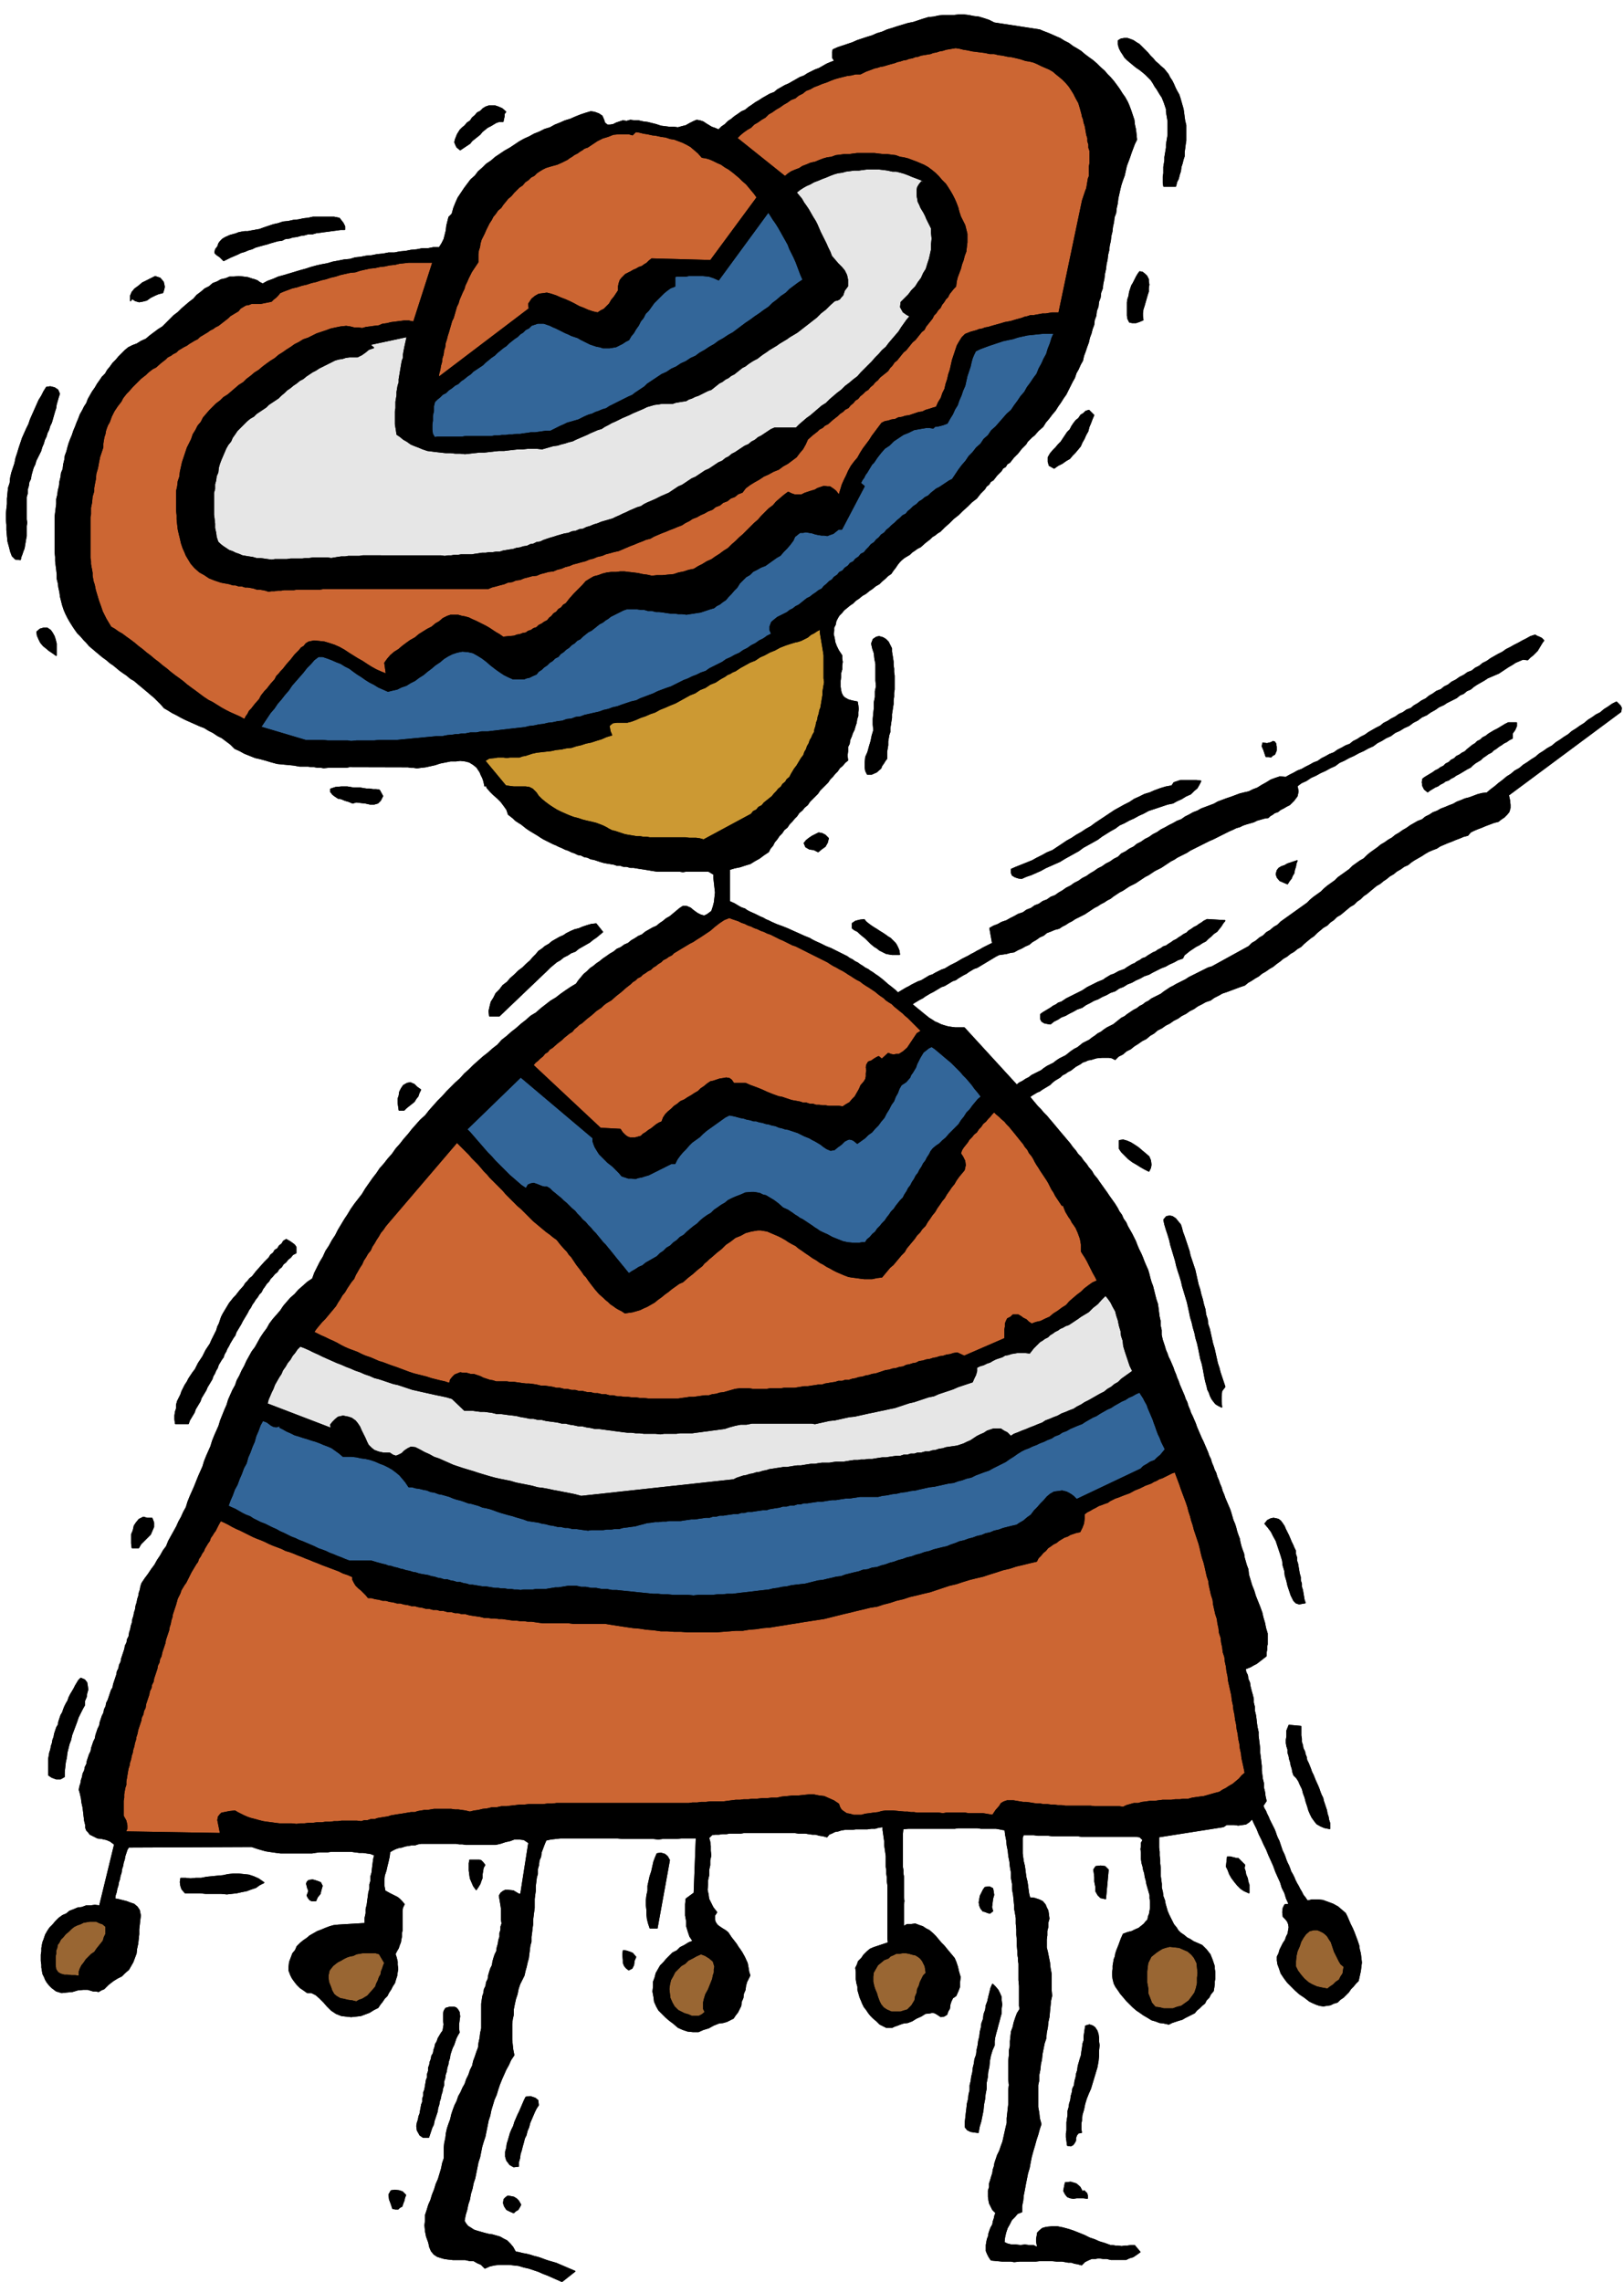 <svg xmlns="http://www.w3.org/2000/svg" width="490.455" height="689.109" fill-rule="evenodd" stroke-linecap="round" preserveAspectRatio="none" viewBox="0 0 3035 4265"><style>.brush1{fill:#000}.pen1{stroke:#000;stroke-width:2;stroke-linejoin:round}.brush2{fill:#c63}.brush3{fill:#e6e6e6}.brush4{fill:#369}.brush6{fill:#963}</style><path d="m1943 56 7 3 8 3 7 3 9 4 7 3 8 5 8 4 8 6 7 4 8 5 7 6 8 6 7 5 7 6 7 7 8 7 5 6 6 6 6 7 6 8 5 7 5 8 5 7 5 9 3 7 3 8 3 9 3 9 1 9 2 9 1 9 1 10-4 8-3 8-3 8-3 9-3 8-3 8-2 9-2 9-3 8-3 9-2 8-2 9-2 9-1 9-2 9-1 9-3 8-1 9-2 9-1 9-2 8-1 9-2 9-1 9-2 8-1 9-2 9-1 9-2 9-1 9-2 9-1 9-3 8-1 9-3 8-1 9-3 8-1 9-3 8-1 9-3 8-2 8-3 8-2 9-3 8-3 9-3 8-2 9-4 7-4 9-4 7-3 9-4 7-4 8-4 8-4 8-5 7-5 8-5 7-5 8-6 7-6 8-6 7-5 8-9 8-7 8-5 4-4 4-4 4-3 5-8 8-7 9-8 8-7 9-5 3-3 5-5 3-3 5-8 8-7 9-5 3-3 5-5 4-3 5-8 8-7 9-9 7-8 8-9 8-8 8-9 7-8 8-9 8-8 8-5 3-5 4-5 3-4 4-9 7-9 8-6 3-4 3-6 4-4 4-5 3-5 3-5 4-4 4-4 5-4 6-4 5-4 6-6 4-5 5-6 5-5 5-7 4-6 5-6 4-6 5-7 4-6 5-6 4-5 5-6 4-6 5-5 4-4 5-5 5-3 5-3 6-1 6-3 6v6l-1 6 2 8 1 7 3 8 4 8 6 9v6l1 6-1 7v7l-2 7v7l-1 7v12l1 6 1 5 3 6 3 3 7 4 7 2 10 2 1 6 1 7-1 6v7l-2 6-1 7-2 6-2 7-3 6-2 6-3 7-1 7-3 6v8l-1 8 1 9-5 4-5 6-5 4-4 6-5 5-4 5-5 5-4 6-5 5-5 5-5 5-4 6-5 5-5 5-5 5-4 6-6 5-4 5-6 5-4 6-5 5-4 5-5 5-4 6-6 5-4 6-5 5-4 6-5 6-3 6-5 6-3 6-9 6-8 6-9 5-8 5-10 3-9 3-10 2-10 3v60l9 4 10 6 4 2 6 2 4 3 6 3 9 4 10 5 5 2 5 3 5 2 6 3 9 4 11 4 10 4 11 5 9 4 11 5 5 2 5 2 5 3 6 3 9 4 10 5 10 4 10 5 10 5 10 5 4 3 6 3 4 3 6 3 4 3 5 3 4 3 6 3 4 3 5 3 4 3 6 4 9 7 9 8 4 3 5 4 5 4 5 5 5-3 5-3 5-3 6-3 5-3 6-3 6-3 6-2 5-3 5-3 5-3 6-2 5-3 6-3 6-3 6-2 5-3 5-3 6-3 6-3 5-3 5-3 6-3 6-3 5-3 6-3 5-3 6-3 5-3 6-3 6-3 6-3-5-28 7-4 8-3 7-4 9-3 7-4 8-4 7-4 9-3 7-5 8-3 7-5 8-3 7-5 8-3 7-5 8-3 7-5 7-4 7-5 8-4 7-5 8-4 7-5 8-4 7-5 7-4 7-5 8-4 7-5 8-4 7-5 8-4 6-6 8-4 7-5 8-4 6-5 8-4 7-5 8-4 7-5 8-4 7-5 8-4 7-4 8-4 7-4 8-3 7-5 8-4 7-4 8-3 7-4 8-3 8-3 8-3 7-4 8-3 8-3 9-3 8-3 8-3 8-2 9-2 8-4 8-3 8-5 9-5 8-5 8-3 9-3 11 1 7-4 8-4 7-4 8-3 7-4 8-4 7-4 8-3 7-5 8-4 7-4 8-3 7-5 8-4 7-4 8-3 6-5 8-4 6-4 8-4 7-5 7-4 7-4 8-4 6-5 8-4 6-4 8-4 7-5 7-3 7-5 8-3 6-5 7-4 7-5 8-4 6-5 7-4 7-5 8-3 6-5 8-4 6-5 8-4 7-5 8-4 7-5 8-3 6-5 8-4 6-5 8-4 7-5 7-4 7-4 8-4 7-5 8-4 7-4 8-4 7-4 8-4 7-4 9-3 3 2 5 2 4 2 4 4-3 4-3 5-3 5-3 5-4 4-4 4-5 4-5 5-9-1-7 3-7 3-6 4-7 4-6 4-6 4-6 4-7 3-7 3-7 3-6 4-7 4-7 4-6 4-6 5-7 3-6 5-7 3-6 5-6 3-6 3-6 3-6 4-9 4-7 5-9 5-7 5-9 4-8 6-8 4-8 6-9 4-8 5-9 4-8 6-9 4-8 5-8 4-8 6-9 4-9 5-9 4-9 5-9 4-9 5-9 4-8 6-9 4-9 5-9 4-9 5-9 4-9 6-9 4-8 6 2 10-2 9-6 8-8 8-6 3-5 3-6 3-5 4-6 2-4 3-5 3-3 3-7 1-7 2-7 2-6 3-7 2-7 2-6 2-6 3-7 2-6 3-7 3-6 3-6 3-6 3-6 3-6 3-7 3-6 3-6 3-6 3-6 3-6 3-6 3-6 4-6 3-6 3-6 3-6 4-6 3-6 4-6 4-6 4-6 3-6 3-6 4-6 4-6 3-6 4-6 4-6 4-6 3-6 3-6 4-6 4-6 3-6 4-6 4-5 4-6 3-6 4-6 3-6 4-6 3-6 4-6 4-6 4-6 3-6 3-6 3-6 4-6 3-6 4-6 3-6 4-8 2-7 3-8 3-6 5-7 3-7 5-7 4-6 5-7 3-7 4-7 3-7 4-7 1-7 2-7 1-7 1-6 3-5 3-5 3-5 3-5 3-5 3-5 3-5 3-6 2-5 3-5 3-4 3-6 3-5 3-5 3-4 3-6 2-5 3-5 3-5 3-6 2-5 3-5 3-5 3-6 3-5 3-5 3-4 3-6 3-5 3-5 3-4 3 5 4 6 5 5 4 6 5 5 4 5 4 5 3 6 4 5 2 6 3 6 2 7 2 6 1 8 1h17l98 107 5-4 6-3 6-4 6-3 5-4 6-3 6-3 6-3 5-4 6-4 6-3 6-3 5-4 6-4 6-3 6-3 5-4 5-4 6-4 6-3 5-4 5-4 6-3 6-3 5-4 6-4 5-4 6-3 5-4 6-4 6-3 6-3 5-4 5-4 5-4 6-3 5-4 6-4 6-4 6-3 5-4 6-3 5-4 6-3 5-4 6-3 6-3 6-3 5-4 6-4 6-4 6-3 5-3 6-3 6-3 6-3 6-4 6-3 6-3 6-3 6-3 6-3 6-3 7-2 69-38 6-6 7-4 7-6 7-4 6-6 7-4 7-6 7-4 6-6 7-5 7-5 7-5 7-5 7-5 7-5 7-5 6-6 6-5 7-5 7-5 6-6 6-5 7-5 7-5 6-6 7-5 7-5 7-5 6-6 7-5 7-5 7-4 6-6 6-5 7-5 7-5 6-5 7-4 7-5 7-4 6-5 7-4 7-5 7-4 7-5 7-4 7-4 8-3 6-5 8-4 6-4 8-3 7-4 8-3 7-3 8-3 7-4 8-3 7-3 8-2 8-3 8-3 8-2 9-1 7-6 8-6 7-6 8-6 7-6 8-5 7-6 9-5 7-6 8-5 7-5 8-5 7-6 8-5 7-5 9-5 7-6 8-5 7-5 8-5 7-6 8-5 7-5 8-5 7-6 8-5 7-5 8-4 7-6 8-5 7-5 8-4 3 3 4 4 2 4-1 7-210 156 2 9 1 9v6l-2 7-4 5-5 5-6 4-5 4-8 2-8 3-8 3-7 3-8 3-7 3-6 3-5 6-8 2-7 3-8 3-7 3-8 3-7 3-7 3-6 4-8 3-7 3-7 4-6 4-7 4-7 4-6 4-6 5-7 3-7 5-7 4-6 5-7 4-6 5-6 4-6 5-7 4-6 5-6 5-6 5-6 4-6 6-6 4-6 6-7 4-6 5-6 5-6 5-7 4-6 6-6 4-6 6-7 4-6 5-6 5-6 6-6 4-6 5-6 5-6 6-7 4-6 5-7 4-6 5-7 4-6 5-7 5-6 5-7 4-7 5-7 4-6 5-7 4-6 4-7 4-6 5-9 3-8 3-8 3-8 3-9 3-7 4-8 4-7 5-9 3-7 4-8 4-7 5-8 4-7 5-8 4-7 5-8 4-7 5-8 4-7 5-8 4-7 6-7 4-7 6-8 4-7 5-8 5-6 5-8 4-7 6-8 4-6 6-6-3-6-1h-12l-11 1-10 3-6 1-4 2-6 2-4 3-9 5-9 7-6 3-4 3-6 3-4 4-5 3-5 3-5 4-4 4-5 3-5 3-5 3-4 3-5 2-5 3-5 3-4 3 5 6 5 6 5 6 6 6 5 6 6 6 5 6 6 7 5 6 5 6 5 6 6 7 5 6 6 7 5 7 6 7 4 6 6 6 4 6 6 7 4 6 6 7 4 7 6 7 4 6 5 7 5 7 5 7 4 6 5 7 5 7 5 8 3 6 5 7 3 7 5 7 3 7 4 7 4 7 4 8 3 6 3 8 3 7 4 8 3 7 3 8 3 7 4 9 2 7 2 8 2 7 3 8 2 8 2 8 2 8 3 9 1 7 1 8 1 8 2 9v8l2 9v9l2 9 2 6 2 6 2 7 3 7 2 6 3 6 3 7 3 7 2 6 3 7 2 6 3 7 2 6 3 7 3 7 3 7 2 6 3 6 2 7 3 7 2 6 3 6 3 7 3 7 2 6 3 7 3 7 3 7 3 6 3 7 3 7 3 7 2 6 3 6 2 7 3 7 2 6 3 6 2 7 3 7 2 6 3 7 2 7 3 7 2 6 3 7 3 7 3 7 2 6 2 7 2 7 3 7 2 6 2 8 2 6 3 8 1 6 2 8 2 6 3 8 1 7 2 7 2 7 3 8 1 10 3 10 3 10 4 10 3 10 4 10 4 10 4 11 2 9 3 10 2 10 3 10v20l-1 5v5l-1 6v6l-9 7-9 7-6 3-5 3-5 2-5 2 1 6 3 6 1 7 3 7 1 7 2 8 2 7 2 8v7l2 8v7l2 8 1 7 1 9 1 7 2 9v7l1 8 1 8 1 9v7l1 8 1 8 1 9v8l1 8 1 8 2 8v8l2 8 1 8 2 9-6 9 2 5 3 5 2 5 3 6 2 5 3 6 3 6 3 6 2 5 2 6 2 5 3 6 2 6 2 6 2 6 3 6 2 5 2 6 2 5 3 6 2 5 2 6 3 5 3 6 2 5 3 6 3 5 3 6 3 5 3 6 4 5 4 6 9-2h11l9 1 11 4 8 3 9 5 7 6 7 6 3 6 3 7 3 7 4 8 3 7 3 8 3 8 3 9 1 7 2 8 1 8 1 9-1 8-1 8-2 9-2 9-5 5-4 5-5 5-4 6-5 5-5 5-6 4-5 5-7 2-6 3-7 1-6 1-7-1-6-2-7-3-6-3-9-7-9-6-8-7-7-7-8-8-6-8-6-9-3-9-3-8-1-7v-7l3-6 2-7 3-6 3-6 4-6 2-6 3-6 1-6 1-6-1-6-2-5-4-5-4-4-1-8 1-8 3-6 8-1-5-11-3-10-5-10-3-10-5-11-4-9-4-11-4-9-5-11-4-10-5-10-4-9-5-10-4-10-5-10-4-9-6 6-6 4-7 1-7 1-8-1h-14l-6 4-121 19v20l1 8v7l1 8v7l1 8v15l1 7 1 8v7l2 8 1 8 3 8 1 6 2 7 2 7 3 7 3 6 3 6 3 6 5 6 3 5 5 5 6 4 6 5 6 3 6 4 7 3 9 4 8 8 7 9 2 5 2 5 2 6 2 6v5l1 6v12l-1 5v6l-1 6-1 6-5 6-3 6-5 5-3 6-5 4-5 5-5 4-4 5-6 3-6 3-6 3-5 3-7 2-6 2-6 2-6 3-9-2-8-1-8-3-7-2-8-5-7-4-7-5-6-4-7-6-6-6-6-6-5-6-6-7-4-6-5-7-3-6-2-8-1-7v-6l1-6v-6l1-6 1-6 2-5 1-6 2-6 2-5 2-5 4-11 4-9 8-3 8-2 6-3 7-3 5-4 5-4 3-4 4-4 1-6 2-5 1-6 1-5v-12l-1-6v-6l-2-7-2-7-2-7-1-6-2-7-1-7-2-6-1-6-2-7-1-7v-13l-1-6 1-6v-6l3-5-6-6-8-1h-101l-7-1h-48l-7-1h-20l-7-1h-20l-2 6v29l1 8 1 7 2 8 1 7 1 8 1 7 2 8 1 7 1 8 1 7 2 8 9 1 9 3 6 3 5 6 2 5 3 6 1 7 1 8-2 7v8l-2 8v8l-1 8v15l2 8 2 10 2 10 1 10 2 11v30l1 11-2 9-1 10-1 10-1 11-2 9-1 10-2 10-1 11-3 9-2 10-2 10-1 10-2 9-1 10-2 10v10l-2 9v41l2 11 1 10 3 11-3 9-3 11-3 9-3 11-3 10-3 11-2 10-2 11-3 10-2 10-2 10-2 11-2 10-1 10-2 10v11l-8 3-5 6-6 6-4 8-4 7-3 9-2 9-1 9 6 3 8 2h8l9 1 8-1 8 1h8l8 4-1-6-1-5v-6l1-5 1-6 4-4 5-4 7-2 10-1h11l10 2 11 3 9 3 10 4 10 4 10 5 9 3 9 4 10 3 11 4h4l5 1h6l6 1 5-1h6l6-1h7l10 12-7 5-6 4-7 2-6 3h-28l-8-2h-7l-8-1-6 1h-7l-7 3-6 3-6 6-7-2-6-1-6-2h-6l-11-2h-10l-11-1h-20l-9 1h-30l-10 1-6-1h-16l-11-1-10-1-4-6-3-6-2-5v-11l1-6 1-5 2-5 1-6 2-6 2-5 3-5 1-6 2-6 1-5 2-5-6-6-3-6-3-6-1-5-1-7v-12l2-6v-7l2-6 2-7 2-6 1-7 2-6 1-6 2-6 3-9 4-8 3-9 3-8 2-9 2-9 2-9 2-8v-9l1-9 1-9 1-9v-27l1-8-1-10v-36l1-9v-9l2-9v-9l1-9 1-9 3-8 2-9 3-9 3-8 5-8-1-6v-37l-1-11v-31l-1-6v-5l-1-6v-5l-1-11v-10l-1-11v-10l-1-11v-10l-1-6-1-6-1-5v-5l-1-11-1-10-2-11v-10l-2-11v-10l-2-11-1-10-2-10-1-10-2-10-1-10-2-10-1-9-6-1-5-1-6-1h-28l-7-1h-36l-6 1h-87l-10 1-1 10v61l1 6v6l1 6v40l1 6-1 6v42l7-4h8l7-1 8 3 6 2 6 4 6 3 7 6 5 5 5 6 5 6 6 6 4 5 5 6 5 6 5 6 3 7 3 9 2 9 3 10-1 9v9l-3 8-4 9-6 4-3 6-2 6-1 8-3 5-2 6-5 3-6 1-6-4-5-3-5-1-4 1-9 1-8 5-9 4-8 5-8 3-8 1-6 2-5 2-6 2-4 2h-11l-6-3-6-3-6-6-6-5-5-5-4-5-4-6-4-5-3-6-2-5-3-7-2-7-2-7v-6l-2-7-1-7v-14l-1-7 3-6 2-6 6-6 4-6 6-6 6-5 7-3 27-9-1-8v-100l-1-7v-7l-1-7v-6l-1-7v-20l-1-7-1-7-1-7v-7l-1-7-1-7-1-7v-6l-8 1-7 2h-7l-7 1h-22l-6 1h-14l-7 1-6 2-6 1-6 3-5 2-4 5-7-2-7-1-7-2h-6l-7-1-6-1h-13l-7-1h-95l-6 1h-21l-6 1h-7l-7 1h-7l-6 1-6 6 2 7 1 8v9l1 9-2 9v9l-2 9v10l-2 9v9l-1 9 2 9 1 8 4 8 4 8 7 9-4 6v7l1 5 4 6 4 3 6 4 5 3 5 4 6 9 7 9 3 4 3 5 3 4 4 6 5 9 5 11 1 5 1 6 1 6 2 6-3 6-3 6-2 7-1 8-3 7-1 8-3 7-1 8-3 6-3 6-4 5-4 6-6 3-6 3-7 2-8 1-10 4-9 5-10 3-9 4h-10l-10-1-9-3-9-4-8-7-8-6-7-6-6-6-7-7-4-7-4-9-1-8-2-11 1-9v-9l3-8 2-8 4-7 4-7 6-6 5-6 6-6 6-6 8-4 6-6 8-4 8-5 8-3-6-9-3-9-3-10v-9l-2-11v-21l1-10 15-11 4-103h-28l-9 1h-26l-8 1-9-1h-58l-9-1h-107l-9 1-9 1-9 2-3 7-3 8-3 8-1 8-3 7-1 9-2 7v9l-2 7-1 8-1 8v9l-1 7-1 8v17l-1 7-1 8-1 8v8l-1 7-1 9-1 7v9l-2 7-1 8-1 8-1 8-2 7-2 9-2 7-2 9-4 8-4 8-3 9-2 10-3 9-2 9-2 10v10l-2 9-1 9v29l1 10 1 9 2 10-6 9-4 9-5 9-4 9-4 9-4 10-3 9-3 10-4 9-3 10-3 10-2 10-3 9-2 10-2 10-2 10-3 9-3 10-2 10-2 10-3 9-2 10-2 10-2 10-3 9-2 10-3 10-2 11-3 9-2 10-3 10-2 11 3 5 4 5 5 3 6 4 6 2 7 2 7 2 8 2 7 1 7 2 7 2 7 4 6 3 6 6 5 6 5 9 6 1 8 2 6 1 8 2 6 2 8 2 6 2 8 3 6 2 7 2 7 2 7 3 7 3 7 3 7 3 7 3-24 19-9-4-9-4-9-4-8-3-9-4-9-3-9-3-9-2-10-3-9-1-9-1h-18l-9 1-9 2-9 4-7-7-7-3-7-4h-7l-9-2h-23l-9-1-7-1-7-2-6-2-6-4-5-6-3-7-2-9-4-11-2-10-1-11 1-9v-10l3-9 3-10 4-9 3-10 4-10 3-10 4-9 3-10 3-10 2-10 3-9v-20l1-9 2-9 1-9 2-9 3-9 3-8 2-9 3-9 3-8 4-8 3-9 4-7 4-9 4-7 3-9 4-8 3-9 4-8 2-9 3-8 3-9 3-8 1-9 2-9 1-9 2-9v-46l1-7 1-7 2-6 1-7 3-6 1-7 3-6 1-7 2-7 2-6 3-6 1-7 2-7 2-6 3-6 1-7 2-7 1-7 2-6v-7l2-6v-6l2-6-1-7v-20l-1-7-1-6-1-6-1-6 3-5 4-3 4-2h5l10 1 10 6h4l15-96-9-6-9-1h-9l-8 3-9 2-9 3-9 2h-56l-6-1h-6l-6-1h-65l-6 1-6 2h-6l-6 1-6 1-6 2-6 1-6 2-6 3-5 3-1 9-2 9-2 8-2 9-3 9-1 9v9l2 11 9 5 10 5 4 2 4 3 4 4 5 6-3 6-1 6v37l-1 5v6l-1 5-1 6-2 5-2 6-3 5-3 6 2 6 2 8v6l1 8-1 6-1 7-2 6-2 7-4 6-3 6-4 6-3 6-5 5-4 6-4 5-4 6-8 4-8 5-8 3-8 3-9 1-9 1-9-1-9-1-10-4-9-6-8-8-6-7-8-8-7-6-8-4h-8l-7-5-6-4-6-6-4-5-5-7-3-6-3-8v-7l1-9 3-8 3-8 5-6 3-7 6-6 6-5 6-4 6-5 7-4 7-4 8-3 7-3 8-3 7-2 9-1 50-3v-10l2-9v-8l2-8 1-8 1-7 1-8 2-7v-8l2-7v-8l2-7 1-9 1-8 1-8 2-8-8-3-7-1-7-1h-7l-8-1-7-1h-37l-7 1h-15l-8 1-6 1h-59l-8-1-7-1-7-1-6-1-7-2-7-2-6-2-6-2-230 1-3 5-2 6-2 6-1 6-2 6-1 6-2 6-1 7-2 6-1 6-2 6-1 6-2 6-1 6-2 6-1 7 6 1 8 2 8 2 8 3 6 2 6 5 4 6 2 10-1 8-1 9-1 9v9l-1 9-1 9-2 9-1 9-3 8-3 8-4 7-4 7-7 6-6 6-8 4-8 5-9 7-8 8-5 2-5 3-5-1h-5l-10-3h-9l-10 1-10 3-11 1-9 1-10-3-8-6-5-5-4-5-3-5-2-5-3-6-1-6-1-6v-5l-1-7v-12l1-6v-6l1-6 1-5 2-5 3-9 4-7 4-6 6-6 5-6 6-6 7-5 7-3 6-5 8-3 7-3 8-1 8-3h8l8-1 9 1 28-115-8-6-7-3-9-2-8-1-8-4-6-3-3-4-3-3-2-5v-5l-2-8-1-8-1-9-1-8-2-9-1-8-2-9-2-7 1-6 2-6 1-6 2-6 1-6 3-6 1-6 3-6 1-6 2-6 2-6 3-6 1-6 2-6 2-6 3-6 1-6 2-6 2-6 3-6 1-6 2-6 2-6 3-6 1-6 3-6 1-6 3-6 2-6 2-6 2-6 3-5 1-6 2-6 2-6 2-6 1-6 3-6 1-6 3-6 1-6 2-6 2-6 2-6 1-6 3-6 1-6 3-6 1-7 2-6 1-6 2-6 1-7 2-6 1-6 2-6 1-7 2-6 1-6 2-6 1-6 2-6 1-6 2-6 6-9 6-8 6-9 6-8 5-9 6-9 5-9 6-8 4-10 5-9 5-9 5-9 4-9 5-9 4-9 5-9 3-10 4-10 4-9 4-9 4-10 4-10 4-9 4-9 3-10 4-10 4-9 4-9 3-10 4-10 4-9 4-9 3-10 4-10 4-10 4-9 3-10 4-9 4-9 5-9 3-9 5-9 4-9 5-9 4-9 5-9 5-9 6-8 5-9 5-9 6-9 6-8 5-9 6-8 7-8 7-8 6-9 6-7 7-8 8-7 7-8 8-7 9-8 9-6 4-11 5-10 5-10 6-10 5-11 6-9 6-11 6-9 5-10 6-10 6-10 6-9 6-10 7-10 7-9 7-9 6-10 7-10 7-10 7-9 6-9 8-9 7-9 8-9 7-10 8-9 7-9 8-9 7-9 8-9 8-9 9-8 7-9 8-9 8-9 9-9 8-9 8-8 8-8 9-8 8-9 9-8 8-8 9-8 9-8 9-7 9-8 9-7 8-9 9-7 9-8 9-7 9-8 9-7 9-8 10-6 9-8 9-7 9-7 10-6 9-7 10-7 9-6 10-6 4-6 5-6 5-6 6-5 6-6 6-4 6-5 6-4 6-5 6-4 7-5 7-4 6-5 7-3 7-5 7-3 6-5 7-4 6-4 7-3 6-5 7-4 7-4 7-3 6-5 6-4 6-5 7-4 6-5 6-5 6-5 6-4h7l7 3 6 5 7 5 6 3 7 2 6-3 8-6 3-9 2-8 1-9 1-9-1-9-1-9-1-9v-7l-10-6h-42l-6 1-6-1h-42l-7-1-6-1-6-1-6-1-7-1-6-1-6-1h-6l-7-2h-6l-6-2h-6l-6-2-6-1-6-1-6-1-7-2-6-2-6-2-6-1-6-3-6-1-6-3-6-1-6-3-6-2-6-3-6-2-6-3-5-2-6-3-5-2-6-3-6-3-6-3-5-3-6-4-5-3-5-3-5-3-6-4-5-4-5-4-5-3-6-4-4-4-5-4-4-3-3-9-5-7-6-8-6-6-8-7-6-6-6-7-2-6-2 3-2-9-2-6-3-6-2-5-6-9-6-5-8-5-8-2-9-1-8 1h-10l-10 2-10 2-9 3-9 2-9 2-9 1-7 1-6-1h-5l-6-1H653l-5 1h-33l-10 1-6-1h-6l-6-1h-5l-6-1h-16l-11-2-10-1-11-1-10-1-11-3-10-3-11-3-9-2-10-4-10-4-9-5-9-4-8-8-8-6-8-6-8-4-9-6-8-4-8-5-8-3-9-4-9-4-9-4-8-4-9-5-8-4-8-5-7-4-6-7-6-6-6-6-6-5-7-6-6-5-6-5-6-5-7-6-7-4-7-6-6-4-7-5-6-5-6-5-6-4-7-6-7-5-6-5-6-5-7-6-6-5-5-6-5-5-6-7-6-6-5-7-4-6-5-8-4-7-4-8-3-7-3-9-2-8-2-8-1-8-2-9-1-8-2-8v-8l-1-9-1-8-1-8v-8l-1-9v-66l1-8 1-8 1-8v-9l2-8 1-8 2-8 1-9 2-8 1-8 3-7 1-9 2-8 1-8 3-8 2-8 2-7 3-8 3-7 3-9 3-7 3-8 3-7 3-8 4-7 4-8 4-6 3-8 4-7 4-7 5-7 4-7 5-7 4-6 6-6 4-7 5-6 5-7 6-6 5-6 6-6 6-6 6-5 8-4 8-3 8-5 9-4 7-6 8-6 8-6 8-5 7-7 7-7 7-7 8-6 7-7 7-6 7-6 8-6 6-7 8-6 7-6 8-4 7-6 8-3 7-4 9-2 7-3h8l9-1 9 1 8 1 9 3 4 1 5 2 4 3 6 3 9-5 11-4 9-4 11-3 10-3 10-3 10-3 11-3 9-3 11-3 9-2 11-2 10-3 11-2 10-2 11-1 10-3 10-1 10-2 11-1 10-2 11-1 10-2h11l10-2 11-1 10-2 11-1 10-2h11l10-2h11l5-8 4-8 2-8 2-8 1-9 2-8 2-8 6-6 3-11 4-10 4-9 6-9 6-9 6-8 6-8 8-7 6-8 8-7 7-7 9-6 8-7 9-6 9-6 9-5 9-6 9-6 9-5 9-4 9-5 10-4 10-5 10-3 9-5 10-4 9-4 10-3 9-4 10-4 9-3 10-3 7 1 8 3 6 4 3 7 2 6 5 4h5l6-1 6-3 6-2 6-2 7 1 7-2 8 1h7l9 2 8 1 8 2 8 2 9 3 8 1 8 1h8l8 1 7-2 8-2 7-4 8-4 5-2 6 1 6 2 6 4 5 3 5 3 6 2 7 3 6-6 6-4 6-6 6-4 6-5 6-4 7-5 7-3 6-5 6-4 7-5 7-4 6-4 7-4 7-4 8-3 6-5 7-4 7-4 7-3 7-4 7-4 7-4 8-3 6-4 8-4 6-3 8-3 7-4 7-4 7-3 8-3-4-6V97l1-4 9-4 9-3 9-3 9-3 9-4 9-3 9-3 10-3 9-4 10-3 9-4 10-3 9-3 10-3 10-3 10-2 9-3 9-3 10-3 10-1 9-2 9-1h20l9-1h9l9 1 10 2 9 1 10 3 9 3 10 5 85 13z" class="pen1 brush1"/><path fill="none" d="m1943 56 7 3 8 3 7 3 9 4 7 3 8 5 8 4 8 6 7 4 8 5 7 6 8 6 7 5 7 6 7 7 8 7 5 6 6 6 6 7 6 8 5 7 5 8 5 7 5 9 3 7 3 8 3 9 3 9 1 9 2 9 1 9 1 10-4 8-3 8-3 8-3 9-3 8-3 8-2 9-2 9-3 8-3 9-2 8-2 9-2 9-1 9-2 9-1 9-3 8-1 9-2 9-1 9-2 8-1 9-2 9-1 9-2 8-1 9-2 9-1 9-2 9-1 9-2 9-1 9-3 8-1 9-3 8-1 9-3 8-1 9-3 8-1 9-3 8-2 8-3 8-2 9-3 8-3 9-3 8-2 9-4 7-4 9-4 7-3 9-4 7-4 8-4 8-4 8-5 7-5 8-5 7-5 8-6 7-6 8-6 7-5 8-9 8-7 8-5 4-4 4-4 4-3 5-8 8-7 9-8 8-7 9-5 3-3 5-5 3-3 5-8 8-7 9-5 3-3 5-5 4-3 5-8 8-7 9-9 7-8 8-9 8-8 8-9 7-8 8-9 8-8 8-5 3-5 4-5 3-4 4-9 7-9 8-6 3-4 3-6 4-4 4-5 3-5 3-5 4-4 4-4 5-4 6-4 5-4 6-6 4-5 5-6 5-5 5-7 4-6 5-6 4-6 5-7 4-6 5-6 4-5 5-6 4-6 5-5 4-4 5-5 5-3 5-3 6-1 6-3 6v6l-1 6 2 8 1 7 3 8 4 8 6 9v6l1 6-1 7v7l-2 7v7l-1 7v12l1 6 1 5 3 6 3 3 7 4 7 2 10 2 1 6 1 7-1 6v7l-2 6-1 7-2 6-2 7-3 6-2 6-3 7-1 7-3 6v8l-1 8 1 9-5 4-5 6-5 4-4 6-5 5-4 5-5 5-4 6-5 5-5 5-5 5-4 6-5 5-5 5-5 5-4 6-6 5-4 5-6 5-4 6-5 5-4 5-5 5-4 6-6 5-4 6-5 5-4 6-5 6-3 6-5 6-3 6-9 6-8 6-9 5-8 5-10 3-9 3-10 2-10 3v60l9 4 10 6 4 2 6 2 4 3 6 3 9 4 10 5 5 2 5 3 5 2 6 3 9 4 11 4 10 4 11 5 9 4 11 5 5 2 5 2 5 3 6 3 9 4 10 5 10 4 10 5 10 5 10 5 4 3 6 3 4 3 6 3 4 3 5 3 4 3 6 3 4 3 5 3 4 3 6 4 9 7 9 8 4 3 5 4 5 4 5 5 5-3 5-3 5-3 6-3 5-3 6-3 6-3 6-2 5-3 5-3 5-3 6-2 5-3 6-3 6-3 6-2 5-3 5-3 6-3 6-3 5-3 5-3 6-3 6-3 5-3 6-3 5-3 6-3 5-3 6-3 6-3 6-3-5-28 7-4 8-3 7-4 9-3 7-4 8-4 7-4 9-3 7-5 8-3 7-5 8-3 7-5 8-3 7-5 8-3 7-5 7-4 7-5 8-4 7-5 8-4 7-5 8-4 7-5 7-4 7-5 8-4 7-5 8-4 7-5 8-4 6-6 8-4 7-5 8-4 6-5 8-4 7-5 8-4 7-5 8-4 7-5 8-4 7-4 8-4 7-4 8-3 7-5 8-4 7-4 8-3 7-4 8-3 8-3 8-3 7-4 8-3 8-3 9-3 8-3 8-3 8-2 9-2 8-4 8-3 8-5 9-5 8-5 8-3 9-3 11 1 7-4 8-4 7-4 8-3 7-4 8-4 7-4 8-3 7-5 8-4 7-4 8-3 7-5 8-4 7-4 8-3 6-5 8-4 6-4 8-4 7-5 7-4 7-4 8-4 6-5 8-4 6-4 8-4 7-5 7-3 7-5 8-3 6-5 7-4 7-5 8-4 6-5 7-4 7-5 8-3 6-5 8-4 6-5 8-4 7-5 8-4 7-5 8-3 6-5 8-4 6-5 8-4 7-5 7-4 7-4 8-4 7-5 8-4 7-4 8-4 7-4 8-4 7-4 9-3 3 2 5 2 4 2 4 4-3 4-3 5-3 5-3 5-4 4-4 4-5 4-5 5-9-1-7 3-7 3-6 4-7 4-6 4-6 4-6 4-7 3-7 3-7 3-6 4-7 4-7 4-6 4-6 5-7 3-6 5-7 3-6 5-6 3-6 3-6 3-6 4-9 4-7 5-9 5-7 5-9 4-8 6-8 4-8 6-9 4-8 5-9 4-8 6-9 4-8 5-8 4-8 6-9 4-9 5-9 4-9 5-9 4-9 5-9 4-8 6-9 4-9 5-9 4-9 5-9 4-9 6-9 4-8 6 2 10-2 9-6 8-8 8-6 3-5 3-6 3-5 4-6 2-4 3-5 3-3 3-7 1-7 2-7 2-6 3-7 2-7 2-6 2-6 3-7 2-6 3-7 3-6 3-6 3-6 3-6 3-6 3-7 3-6 3-6 3-6 3-6 3-6 3-6 3-6 4-6 3-6 3-6 3-6 4-6 3-6 4-6 4-6 4-6 3-6 3-6 4-6 4-6 3-6 4-6 4-6 4-6 3-6 3-6 4-6 4-6 3-6 4-6 4-5 4-6 3-6 4-6 3-6 4-6 3-6 4-6 4-6 4-6 3-6 3-6 3-6 4-6 3-6 4-6 3-6 4-8 2-7 3-8 3-6 5-7 3-7 5-7 4-6 5-7 3-7 4-7 3-7 4-7 1-7 2-7 1-7 1-6 3-5 3-5 3-5 3-5 3-5 3-5 3-5 3-6 2-5 3-5 3-4 3-6 3-5 3-5 3-4 3-6 2-5 3-5 3-5 3-6 2-5 3-5 3-5 3-6 3-5 3-5 3-4 3-6 3-5 3-5 3-4 3 5 4 6 5 5 4 6 5 5 4 5 4 5 3 6 4 5 2 6 3 6 2 7 2 6 1 8 1h17l98 107 5-4 6-3 6-4 6-3 5-4 6-3 6-3 6-3 5-4 6-4 6-3 6-3 5-4 6-4 6-3 6-3 5-4 5-4 6-4 6-3 5-4 5-4 6-3 6-3 5-4 6-4 5-4 6-3 5-4 6-4 6-3 6-3 5-4 5-4 5-4 6-3 5-4 6-4 6-4 6-3 5-4 6-3 5-4 6-3 5-4 6-3 6-3 6-3 5-4 6-4 6-4 6-3 5-3 6-3 6-3 6-3 6-4 6-3 6-3 6-3 6-3 6-3 6-3 7-2 69-38 6-6 7-4 7-6 7-4 6-6 7-4 7-6 7-4 6-6 7-5 7-5 7-5 7-5 7-5 7-5 7-5 6-6 6-5 7-5 7-5 6-6 6-5 7-5 7-5 6-6 7-5 7-5 7-5 6-6 7-5 7-5 7-4 6-6 6-5 7-5 7-5 6-5 7-4 7-5 7-4 6-5 7-4 7-5 7-4 7-5 7-4 7-4 8-3 6-5 8-4 6-4 8-3 7-4 8-3 7-3 8-3 7-4 8-3 7-3 8-2 8-3 8-3 8-2 9-1 7-6 8-6 7-6 8-6 7-6 8-5 7-6 9-5 7-6 8-5 7-5 8-5 7-6 8-5 7-5 9-5 7-6 8-5 7-5 8-5 7-6 8-5 7-5 8-5 7-6 8-5 7-5 8-4 7-6 8-5 7-5 8-4 3 3 4 4 2 4-1 7-210 156 2 9 1 9v6l-2 7-4 5-5 5-6 4-5 4-8 2-8 3-8 3-7 3-8 3-7 3-6 3-5 6-8 2-7 3-8 3-7 3-8 3-7 3-7 3-6 4-8 3-7 3-7 4-6 4-7 4-7 4-6 4-6 5-7 3-7 5-7 4-6 5-7 4-6 5-6 4-6 5-7 4-6 5-6 5-6 5-6 4-6 6-6 4-6 6-7 4-6 5-6 5-6 5-7 4-6 6-6 4-6 6-7 4-6 5-6 5-6 6-6 4-6 5-6 5-6 6-7 4-6 5-7 4-6 5-7 4-6 5-7 5-6 5-7 4-7 5-7 4-6 5-7 4-6 4-7 4-6 5-9 3-8 3-8 3-8 3-9 3-7 4-8 4-7 5-9 3-7 4-8 4-7 5-8 4-7 5-8 4-7 5-8 4-7 5-8 4-7 5-8 4-7 6-7 4-7 6-8 4-7 5-8 5-6 5-8 4-7 6-8 4-6 6-6-3-6-1h-12l-11 1-10 3-6 1-4 2-6 2-4 3-9 5-9 7-6 3-4 3-6 3-4 4-5 3-5 3-5 4-4 4-5 3-5 3-5 3-4 3-5 2-5 3-5 3-4 3 5 6 5 6 5 6 6 6 5 6 6 6 5 6 6 7 5 6 5 6 5 6 6 7 5 6 6 7 5 7 6 7 4 6 6 6 4 6 6 7 4 6 6 7 4 7 6 7 4 6 5 7 5 7 5 7 4 6 5 7 5 7 5 8 3 6 5 7 3 7 5 7 3 7 4 7 4 7 4 8 3 6 3 8 3 7 4 8 3 7 3 8 3 7 4 9 2 7 2 8 2 7 3 8 2 8 2 8 2 8 3 9 1 7 1 8 1 8 2 9v8l2 9v9l2 9 2 6 2 6 2 7 3 7 2 6 3 6 3 7 3 7 2 6 3 7 2 6 3 7 2 6 3 7 3 7 3 7 2 6 3 6 2 7 3 7 2 6 3 6 3 7 3 7 2 6 3 7 3 7 3 7 3 6 3 7 3 7 3 7 2 6 3 6 2 7 3 7 2 6 3 6 2 7 3 7 2 6 3 7 2 7 3 7 2 6 3 7 3 7 3 7 2 6 2 7 2 7 3 7 2 6 2 8 2 6 3 8 1 6 2 8 2 6 3 8 1 7 2 7 2 7 3 8 1 10 3 10 3 10 4 10 3 10 4 10 4 10 4 11 2 9 3 10 2 10 3 10v20l-1 5v5l-1 6v6l-9 7-9 7-6 3-5 3-5 2-5 2 1 6 3 6 1 7 3 7 1 7 2 8 2 7 2 8v7l2 8v7l2 8 1 7 1 9 1 7 2 9v7l1 8 1 8 1 9v7l1 8 1 8 1 9v8l1 8 1 8 2 8v8l2 8 1 8 2 9-6 9 2 5 3 5 2 5 3 6 2 5 3 6 3 6 3 6 2 5 2 6 2 5 3 6 2 6 2 6 2 6 3 6 2 5 2 6 2 5 3 6 2 5 2 6 3 5 3 6 2 5 3 6 3 5 3 6 3 5 3 6 4 5 4 6 9-2h11l9 1 11 4 8 3 9 5 7 6 7 6 3 6 3 7 3 7 4 8 3 7 3 8 3 8 3 9 1 7 2 8 1 8 1 9-1 8-1 8-2 9-2 9-5 5-4 5-5 5-4 6-5 5-5 5-6 4-5 5-7 2-6 3-7 1-6 1-7-1-6-2-7-3-6-3-9-7-9-6-8-7-7-7-8-8-6-8-6-9-3-9-3-8-1-7v-7l3-6 2-7 3-6 3-6 4-6 2-6 3-6 1-6 1-6-1-6-2-5-4-5-4-4-1-8 1-8 3-6 8-1-5-11-3-10-5-10-3-10-5-11-4-9-4-11-4-9-5-11-4-10-5-10-4-9-5-10-4-10-5-10-4-9-6 6-6 4-7 1-7 1-8-1h-14l-6 4-121 19v20l1 8v7l1 8v7l1 8v15l1 7 1 8v7l2 8 1 8 3 8 1 6 2 7 2 7 3 7 3 6 3 6 3 6 5 6 3 5 5 5 6 4 6 5 6 3 6 4 7 3 9 4 8 8 7 9 2 5 2 5 2 6 2 6v5l1 6v12l-1 5v6l-1 6-1 6-5 6-3 6-5 5-3 6-5 4-5 5-5 4-4 5-6 3-6 3-6 3-5 3-7 2-6 2-6 2-6 3-9-2-8-1-8-3-7-2-8-5-7-4-7-5-6-4-7-6-6-6-6-6-5-6-6-7-4-6-5-7-3-6-2-8-1-7v-6l1-6v-6l1-6 1-6 2-5 1-6 2-6 2-5 2-5 4-11 4-9 8-3 8-2 6-3 7-3 5-4 5-4 3-4 4-4 1-6 2-5 1-6 1-5v-12l-1-6v-6l-2-7-2-7-2-7-1-6-2-7-1-7-2-6-1-6-2-7-1-7v-13l-1-6 1-6v-6l3-5-6-6-8-1h-101l-7-1h-48l-7-1h-20l-7-1h-20l-2 6v29l1 8 1 7 2 8 1 7 1 8 1 7 2 8 1 7 1 8 1 7 2 8 9 1 9 3 6 3 5 6 2 5 3 6 1 7 1 8-2 7v8l-2 8v8l-1 8v15l2 8 2 10 2 10 1 10 2 11v30l1 11-2 9-1 10-1 10-1 11-2 9-1 10-2 10-1 11-3 9-2 10-2 10-1 10-2 9-1 10-2 10v10l-2 9v41l2 11 1 10 3 11-3 9-3 11-3 9-3 11-3 10-3 11-2 10-2 11-3 10-2 10-2 10-2 11-2 10-1 10-2 10v11l-8 3-5 6-6 6-4 8-4 7-3 9-2 9-1 9 6 3 8 2h8l9 1 8-1 8 1h8l8 4-1-6-1-5v-6l1-5 1-6 4-4 5-4 7-2 10-1h11l10 2 11 3 9 3 10 4 10 4 10 5 9 3 9 4 10 3 11 4h4l5 1h6l6 1 5-1h6l6-1h7l10 12-7 5-6 4-7 2-6 3h-28l-8-2h-7l-8-1-6 1h-7l-7 3-6 3-6 6-7-2-6-1-6-2h-6l-11-2h-10l-11-1h-20l-9 1h-30l-10 1-6-1h-16l-11-1-10-1-4-6-3-6-2-5v-11l1-6 1-5 2-5 1-6 2-6 2-5 3-5 1-6 2-6 1-5 2-5-6-6-3-6-3-6-1-5-1-7v-12l2-6v-7l2-6 2-7 2-6 1-7 2-6 1-6 2-6 3-9 4-8 3-9 3-8 2-9 2-9 2-9 2-8v-9l1-9 1-9 1-9v-27l1-8-1-10v-36l1-9v-9l2-9v-9l1-9 1-9 3-8 2-9 3-9 3-8 5-8-1-6v-37l-1-11v-31l-1-6v-5l-1-6v-5l-1-11v-10l-1-11v-10l-1-11v-10l-1-6-1-6-1-5v-5l-1-11-1-10-2-11v-10l-2-11v-10l-2-11-1-10-2-10-1-10-2-10-1-10-2-10-1-9-6-1-5-1-6-1h-28l-7-1h-36l-6 1h-87l-10 1-1 10v61l1 6v6l1 6v40l1 6-1 6v42l7-4h8l7-1 8 3 6 2 6 4 6 3 7 6 5 5 5 6 5 6 6 6 4 5 5 6 5 6 5 6 3 7 3 9 2 9 3 10-1 9v9l-3 8-4 9-6 4-3 6-2 6-1 8-3 5-2 6-5 3-6 1-6-4-5-3-5-1-4 1-9 1-8 5-9 4-8 5-8 3-8 1-6 2-5 2-6 2-4 2h-11l-6-3-6-3-6-6-6-5-5-5-4-5-4-6-4-5-3-6-2-5-3-7-2-7-2-7v-6l-2-7-1-7v-14l-1-7 3-6 2-6 6-6 4-6 6-6 6-5 7-3 27-9-1-8v-100l-1-7v-7l-1-7v-6l-1-7v-20l-1-7-1-7-1-7v-7l-1-7-1-7-1-7v-6l-8 1-7 2h-7l-7 1h-22l-6 1h-14l-7 1-6 2-6 1-6 3-5 2-4 5-7-2-7-1-7-2h-6l-7-1-6-1h-13l-7-1h-95l-6 1h-21l-6 1h-7l-7 1h-7l-6 1-6 6 2 7 1 8v9l1 9-2 9v9l-2 9v10l-2 9v9l-1 9 2 9 1 8 4 8 4 8 7 9-4 6v7l1 5 4 6 4 3 6 4 5 3 5 4 6 9 7 9 3 4 3 5 3 4 4 6 5 9 5 11 1 5 1 6 1 6 2 6-3 6-3 6-2 7-1 8-3 7-1 8-3 7-1 8-3 6-3 6-4 5-4 6-6 3-6 3-7 2-8 1-10 4-9 5-10 3-9 4h-10l-10-1-9-3-9-4-8-7-8-6-7-6-6-6-7-7-4-7-4-9-1-8-2-11 1-9v-9l3-8 2-8 4-7 4-7 6-6 5-6 6-6 6-6 8-4 6-6 8-4 8-5 8-3-6-9-3-9-3-10v-9l-2-11v-21l1-10 15-11 4-103h-28l-9 1h-26l-8 1-9-1h-58l-9-1h-107l-9 1-9 1-9 2-3 7-3 8-3 8-1 8-3 7-1 9-2 7v9l-2 7-1 8-1 8v9l-1 7-1 8v17l-1 7-1 8-1 8v8l-1 7-1 9-1 7v9l-2 7-1 8-1 8-1 8-2 7-2 9-2 7-2 9-4 8-4 8-3 9-2 10-3 9-2 9-2 10v10l-2 9-1 9v29l1 10 1 9 2 10-6 9-4 9-5 9-4 9-4 9-4 10-3 9-3 10-4 9-3 10-3 10-2 10-3 9-2 10-2 10-2 10-3 9-3 10-2 10-2 10-3 9-2 10-2 10-2 10-3 9-2 10-3 10-2 11-3 9-2 10-3 10-2 11 3 5 4 5 5 3 6 4 6 2 7 2 7 2 8 2 7 1 7 2 7 2 7 4 6 3 6 6 5 6 5 9 6 1 8 2 6 1 8 2 6 2 8 2 6 2 8 3 6 2 7 2 7 2 7 3 7 3 7 3 7 3 7 3-24 19-9-4-9-4-9-4-8-3-9-4-9-3-9-3-9-2-10-3-9-1-9-1h-18l-9 1-9 2-9 4-7-7-7-3-7-4h-7l-9-2h-23l-9-1-7-1-7-2-6-2-6-4-5-6-3-7-2-9-4-11-2-10-1-11 1-9v-10l3-9 3-10 4-9 3-10 4-10 3-10 4-9 3-10 3-10 2-10 3-9v-20l1-9 2-9 1-9 2-9 3-9 3-8 2-9 3-9 3-8 4-8 3-9 4-7 4-9 4-7 3-9 4-8 3-9 4-8 2-9 3-8 3-9 3-8 1-9 2-9 1-9 2-9v-46l1-7 1-7 2-6 1-7 3-6 1-7 3-6 1-7 2-7 2-6 3-6 1-7 2-7 2-6 3-6 1-7 2-7 1-7 2-6v-7l2-6v-6l2-6-1-7v-20l-1-7-1-6-1-6-1-6 3-5 4-3 4-2h5l10 1 10 6h4l15-96-9-6-9-1h-9l-8 3-9 2-9 3-9 2h-56l-6-1h-6l-6-1h-65l-6 1-6 2h-6l-6 1-6 1-6 2-6 1-6 2-6 3-5 3-1 9-2 9-2 8-2 9-3 9-1 9v9l2 11 9 5 10 5 4 2 4 3 4 4 5 6-3 6-1 6v37l-1 5v6l-1 5-1 6-2 5-2 6-3 5-3 6 2 6 2 8v6l1 8-1 6-1 7-2 6-2 7-4 6-3 6-4 6-3 6-5 5-4 6-4 5-4 6-8 4-8 5-8 3-8 3-9 1-9 1-9-1-9-1-10-4-9-6-8-8-6-7-8-8-7-6-8-4h-8l-7-5-6-4-6-6-4-5-5-7-3-6-3-8v-7l1-9 3-8 3-8 5-6 3-7 6-6 6-5 6-4 6-5 7-4 7-4 8-3 7-3 8-3 7-2 9-1 50-3v-10l2-9v-8l2-8 1-8 1-7 1-8 2-7v-8l2-7v-8l2-7 1-9 1-8 1-8 2-8-8-3-7-1-7-1h-7l-8-1-7-1h-37l-7 1h-15l-8 1-6 1h-59l-8-1-7-1-7-1-6-1-7-2-7-2-6-2-6-2-230 1-3 5-2 6-2 6-1 6-2 6-1 6-2 6-1 7-2 6-1 6-2 6-1 6-2 6-1 6-2 6-1 7 6 1 8 2 8 2 8 3 6 2 6 5 4 6 2 10-1 8-1 9-1 9v9l-1 9-1 9-2 9-1 9-3 8-3 8-4 7-4 7-7 6-6 6-8 4-8 5-9 7-8 8-5 2-5 3-5-1h-5l-10-3h-9l-10 1-10 3-11 1-9 1-10-3-8-6-5-5-4-5-3-5-2-5-3-6-1-6-1-6v-5l-1-7v-12l1-6v-6l1-6 1-5 2-5 3-9 4-7 4-6 6-6 5-6 6-6 7-5 7-3 6-5 8-3 7-3 8-1 8-3h8l8-1 9 1 28-115-8-6-7-3-9-2-8-1-8-4-6-3-3-4-3-3-2-5v-5l-2-8-1-8-1-9-1-8-2-9-1-8-2-9-2-7 1-6 2-6 1-6 2-6 1-6 3-6 1-6 3-6 1-6 2-6 2-6 3-6 1-6 2-6 2-6 3-6 1-6 2-6 2-6 3-6 1-6 2-6 2-6 3-6 1-6 3-6 1-6 3-6 2-6 2-6 2-6 3-5 1-6 2-6 2-6 2-6 1-6 3-6 1-6 3-6 1-6 2-6 2-6 2-6 1-6 3-6 1-6 3-6 1-7 2-6 1-6 2-6 1-7 2-6 1-6 2-6 1-7 2-6 1-6 2-6 1-6 2-6 1-6 2-6 6-9 6-8 6-9 6-8 5-9 6-9 5-9 6-8 4-10 5-9 5-9 5-9 4-9 5-9 4-9 5-9 3-10 4-10 4-9 4-9 4-10 4-10 4-9 4-9 3-10 4-10 4-9 4-9 3-10 4-10 4-9 4-9 3-10 4-10 4-10 4-9 3-10 4-9 4-9 5-9 3-9 5-9 4-9 5-9 4-9 5-9 5-9 6-8 5-9 5-9 6-9 6-8 5-9 6-8 7-8 7-8 6-9 6-7 7-8 8-7 7-8 8-7 9-8 9-6 4-11 5-10 5-10 6-10 5-11 6-9 6-11 6-9 5-10 6-10 6-10 6-9 6-10 7-10 7-9 7-9 6-10 7-10 7-10 7-9 6-9 8-9 7-9 8-9 7-10 8-9 7-9 8-9 7-9 8-9 8-9 9-8 7-9 8-9 8-9 9-9 8-9 8-8 8-8 9-8 8-9 9-8 8-8 9-8 9-8 9-7 9-8 9-7 8-9 9-7 9-8 9-7 9-8 9-7 9-8 10-6 9-8 9-7 9-7 10-6 9-7 10-7 9-6 10-6 4-6 5-6 5-6 6-5 6-6 6-4 6-5 6-4 6-5 6-4 7-5 7-4 6-5 7-3 7-5 7-3 6-5 7-4 6-4 7-3 6-5 7-4 7-4 7-3 6-5 6-4 6-5 7-4 6-5 6-5 6-5 6-4h7l7 3 6 5 7 5 6 3 7 2 6-3 8-6 3-9 2-8 1-9 1-9-1-9-1-9-1-9v-7l-10-6h-42l-6 1-6-1h-42l-7-1-6-1-6-1-6-1-7-1-6-1-6-1h-6l-7-2h-6l-6-2h-6l-6-2-6-1-6-1-6-1-7-2-6-2-6-2-6-1-6-3-6-1-6-3-6-1-6-3-6-2-6-3-6-2-6-3-5-2-6-3-5-2-6-3-6-3-6-3-5-3-6-4-5-3-5-3-5-3-6-4-5-4-5-4-5-3-6-4-4-4-5-4-4-3-3-9-5-7-6-8-6-6-8-7-6-6-6-7-2-6-2 3-2-9-2-6-3-6-2-5-6-9-6-5-8-5-8-2-9-1-8 1h-10l-10 2-10 2-9 3-9 2-9 2-9 1-7 1-6-1h-5l-6-1H653l-5 1h-33l-10 1-6-1h-6l-6-1h-5l-6-1h-16l-11-2-10-1-11-1-10-1-11-3-10-3-11-3-9-2-10-4-10-4-9-5-9-4-8-8-8-6-8-6-8-4-9-6-8-4-8-5-8-3-9-4-9-4-9-4-8-4-9-5-8-4-8-5-7-4-6-7-6-6-6-6-6-5-7-6-6-5-6-5-6-5-7-6-7-4-7-6-6-4-7-5-6-5-6-5-6-4-7-6-7-5-6-5-6-5-7-6-6-5-5-6-5-5-6-7-6-6-5-7-4-6-5-8-4-7-4-8-3-7-3-9-2-8-2-8-1-8-2-9-1-8-2-8v-8l-1-9-1-8-1-8v-8l-1-9v-66l1-8 1-8 1-8v-9l2-8 1-8 2-8 1-9 2-8 1-8 3-7 1-9 2-8 1-8 3-8 2-8 2-7 3-8 3-7 3-9 3-7 3-8 3-7 3-8 4-7 4-8 4-6 3-8 4-7 4-7 5-7 4-7 5-7 4-6 6-6 4-7 5-6 5-7 6-6 5-6 6-6 6-6 6-5 8-4 8-3 8-5 9-4 7-6 8-6 8-6 8-5 7-7 7-7 7-7 8-6 7-7 7-6 7-6 8-6 6-7 8-6 7-6 8-4 7-6 8-3 7-4 9-2 7-3h8l9-1 9 1 8 1 9 3 4 1 5 2 4 3 6 3 9-5 11-4 9-4 11-3 10-3 10-3 10-3 11-3 9-3 11-3 9-2 11-2 10-3 11-2 10-2 11-1 10-3 10-1 10-2 11-1 10-2 11-1 10-2h11l10-2 11-1 10-2 11-1 10-2h11l10-2h11l5-8 4-8 2-8 2-8 1-9 2-8 2-8 6-6 3-11 4-10 4-9 6-9 6-9 6-8 6-8 8-7 6-8 8-7 7-7 9-6 8-7 9-6 9-6 9-5 9-6 9-6 9-5 9-4 9-5 10-4 10-5 10-3 9-5 10-4 9-4 10-3 9-4 10-4 9-3 10-3 7 1 8 3 6 4 3 7 2 6 5 4h5l6-1 6-3 6-2 6-2 7 1 7-2 8 1h7l9 2 8 1 8 2 8 2 9 3 8 1 8 1h8l8 1 7-2 8-2 7-4 8-4 5-2 6 1 6 2 6 4 5 3 5 3 6 2 7 3 6-6 6-4 6-6 6-4 6-5 6-4 7-5 7-3 6-5 6-4 7-5 7-4 6-4 7-4 7-4 8-3 6-5 7-4 7-4 7-3 7-4 7-4 7-4 8-3 6-4 8-4 6-3 8-3 7-4 7-4 7-3 8-3-4-6V97l1-4 9-4 9-3 9-3 9-3 9-4 9-3 9-3 10-3 9-4 10-3 9-4 10-3 9-3 10-3 10-3 10-2 9-3 9-3 10-3 10-1 9-2 9-1h20l9-1h9l9 1 10 2 9 1 10 3 9 3 10 5 85 13h0" class="pen1"/><path d="m2175 129 4 5 4 5 3 6 4 6 3 6 3 7 3 6 4 7 2 6 2 7 2 7 2 7 1 7 1 8 1 7 2 8v29l-1 6-1 8-1 7v8l-2 6-2 8-2 6-1 8-2 6-2 8-3 6-2 8h-22l-1-6v-12l1-6v-12l1-6 1-6v-6l1-6 1-6 1-6v-6l1-6 1-6 1-6v-25l-1-6-1-6-1-6v-5l-2-6-2-6-2-5-2-5-4-6-3-5-3-5-3-4-4-7-4-6-5-5-5-5-6-5-5-4-6-4-5-4-6-5-6-5-5-5-3-5-4-6-3-6-2-7v-7l5-3 6-1h6l6 2 5 2 6 4 5 3 6 6 4 4 6 6 4 5 6 6 4 5 6 5 4 4 6 5z" class="pen1 brush1"/><path fill="none" d="m2175 129 4 5 4 5 3 6 4 6 3 6 3 7 3 6 4 7 2 6 2 7 2 7 2 7 1 7 1 8 1 7 2 8v29l-1 6-1 8-1 7v8l-2 6-2 8-2 6-1 8-2 6-2 8-3 6-2 8h-22l-1-6v-12l1-6v-12l1-6 1-6v-6l1-6 1-6 1-6v-6l1-6 1-6 1-6v-25l-1-6-1-6-1-6v-5l-2-6-2-6-2-5-2-5-4-6-3-5-3-5-3-4-4-7-4-6-5-5-5-5-6-5-5-4-6-4-5-4-6-5-6-5-5-5-3-5-4-6-3-6-2-7v-7l5-3 6-1h6l6 2 5 2 6 4 5 3 6 6 4 4 6 6 4 5 6 6 4 5 6 5 4 4 6 5h0" class="pen1"/><path d="m2016 192 3 10 3 11 1 5 2 5 1 6 2 6 1 5 1 6 1 6 2 6v6l2 6v6l2 6v23l-1 6v18l-2 5-1 6-1 6-1 6-2 5-2 6-2 6-2 6-44 210h-13l-6 1-6 1h-6l-5 1-6 1-5 1h-6l-6 2-5 1-5 2-11 3-10 3-11 2-10 3-11 3-10 3-6 1-5 2-6 1-5 2-11 3-10 4-6 6-5 8-4 7-3 9-3 9-3 9-2 9-2 9-3 9-2 9-3 9-2 9-4 8-3 9-5 8-4 9-7 2-6 2-7 2-6 3-7 1-6 2-6 2-6 2-7 1-6 2-7 1-6 3-7 1-6 2-6 1-6 3-6 8-6 8-6 8-5 8-6 8-6 8-5 8-5 9-6 7-6 8-5 9-4 9-4 8-4 9-3 10-3 10-6-8-5-4-6-4h-5l-6-1-6 2-6 2-5 3-7 2-6 2-6 2-6 3h-13l-6-2-6-3-8 6-7 6-7 6-6 7-8 6-7 7-7 7-6 7-7 6-7 7-7 7-7 7-7 6-7 7-7 6-7 7-8 5-8 6-8 5-7 5-9 4-8 5-8 4-8 5-10 2-9 3-10 2-9 3-11 1-10 1h-10l-10 1-9-2-8-1-9-2-8-1-9-1-8-1h-8l-8 1h-9l-8 1-8 2-8 3-8 2-7 4-8 5-6 7-8 8-8 8-8 9-7 9-5 3-4 5-5 3-4 5-5 3-4 5-4 3-4 5-6 3-4 3-6 3-4 4-6 2-4 3-6 2-4 3-6 1-5 2-6 1-5 2-11 1-10 1-7-5-7-4-6-4-6-4-7-4-6-3-6-3-6-3-7-3-6-3-7-2-6-1-7-2h-14l-6 2-8 4-7 6-7 4-7 6-8 4-8 5-8 5-7 6-9 5-7 5-8 6-7 6-8 5-7 6-6 7-5 7 3 21-10-4-9-4-9-5-8-5-9-6-9-5-8-5-8-5-9-6-9-5-9-4-9-3-10-3-9-1-10-1-10 2-5 3-4 5-5 3-4 5-8 8-7 9-8 9-7 9-4 4-4 5-4 4-3 6-8 9-7 9-4 4-4 5-3 4-3 6-8 9-7 9-4 4-3 6-3 4-3 6-9-5-9-4-9-4-8-4-9-5-8-5-8-5-8-4-9-6-8-6-8-6-7-5-8-6-7-6-8-6-7-5-9-7-7-6-8-6-7-6-8-6-7-6-8-6-7-6-8-6-7-6-8-6-7-5-8-6-7-4-7-5-7-4-3-5-3-5-3-5-2-4-5-10-3-9-4-11-3-10-3-10-2-10-2-6-1-5-1-6v-5l-1-6-1-5-1-6v-5l-1-6v-77l1-5v-12l1-5 1-5 1-11 3-10v-6l1-6 1-5 1-5 1-11 3-10 2-11 2-10 3-9 3-9v-7l1-6 1-6 2-6 1-6 2-6 2-5 3-5 4-11 5-10 6-9 7-9 3-6 3-4 4-5 4-4 7-8 8-8 8-8 9-7 4-4 5-4 4-3 6-3 9-8 9-7 4-4 6-3 4-3 6-3 4-4 5-3 5-3 6-3 4-3 5-3 5-3 6-3 4-4 5-3 5-3 5-3 4-3 6-3 4-3 6-3 9-7 9-7 4-4 5-3 5-3 5-3 4-5 5-3 5-3 6-1 5-2h17l10-2 10-2 4-4 4-3 4-4 4-5 7-3 8-3 8-3 9-2 9-3 9-2 9-3 9-2 9-3 9-2 9-3 9-2 9-3 9-2 9-2 10-1 9-3 9-2 9-2 10-1 9-2 9-1 9-2 10-1 8-2 9-1 9-1h45l-36 112-9-2h-9l-8 1-8 1-8 1-8 2-8 1-7 3-9 1-7 1-8 1-7 2-8-1h-7l-8-2-7-1-10 1-10 2-9 2-8 3-9 3-9 3-8 4-8 4-9 3-8 5-8 4-7 5-8 5-7 5-8 5-7 6-8 5-7 5-8 6-7 6-8 5-7 6-8 6-6 6-8 5-7 6-7 6-7 6-8 5-6 6-8 6-6 6-6 6-6 7-6 7-4 8-6 7-4 8-5 8-3 9-4 8-4 8-3 9-3 9-3 9-2 9-2 9-1 9-3 9-1 9-2 9v36l1 9v8l1 9 1 9 2 9 2 8 2 9 3 9 4 9 2 5 3 5 3 5 3 5 7 8 9 8 9 5 9 6 5 2 5 2 6 2 6 2 5 1 6 1 5 1 6 2h5l6 2h6l6 2h5l6 1 5 1 6 2h5l6 1 5 1 6 2 5-1h6l6-1h6l6-1h18l6-1h43l6-1h308l7-3 8-2 7-2 8-2 7-3 8-1 7-3 8-1 7-3 8-2 7-2 9-1 7-3 8-2 7-2 9-1 7-3 8-2 7-3 8-2 7-3 8-2 7-2 8-2 7-3 8-2 7-3 9-2 7-3 8-2 7-2 9-2 7-3 7-3 7-3 8-3 7-3 8-3 7-3 8-2 7-4 7-3 7-3 8-3 7-3 8-3 7-3 8-3 6-4 8-4 6-4 8-3 7-4 7-3 7-4 8-3 6-5 8-3 6-5 8-3 6-5 8-3 6-5 8-3 6-8 8-6 8-5 9-5 9-6 9-4 9-5 10-4 8-6 9-5 8-6 8-6 6-8 6-7 5-9 4-9 9-8 9-7 4-4 6-3 4-4 6-3 9-8 9-7 4-4 6-4 4-4 6-3 4-5 5-4 4-5 5-3 4-5 5-4 5-5 5-3 4-5 5-4 4-5 5-4 4-5 5-4 5-4 5-4 4-6 4-4 4-6 5-4 4-5 4-5 4-5 5-4 4-5 4-5 4-5 5-4 4-5 4-5 4-5 5-4 3-6 4-5 4-5 4-5 3-6 4-4 4-6 4-4 3-6 4-5 3-5 4-4 3-6 4-5 4-5 4-4 1-9 2-8 3-8 3-8 2-8 3-8 2-8 3-8 1-9 1-8v-16l-2-8-2-8-4-8-4-8-3-9-2-8-3-8-3-7-4-8-4-7-5-8-4-6-7-7-6-7-6-6-6-5-8-6-7-4-7-3-7-3-8-3-8-3-8-2-7-1-8-3-8-1-8-1h-7l-9-1-8-1h-32l-8 1-7 1h-9l-8 1-8 1-8 3-8 1-7 2-8 3-7 3-9 2-7 3-8 3-6 4-8 3-7 3-6 4-6 5-90-72 6-6 6-5 7-5 7-4 6-6 7-4 7-5 7-4 6-6 7-4 7-5 7-4 7-5 7-4 7-5 8-3 6-5 8-4 6-5 8-3 7-4 8-3 7-3 9-3 7-3 8-3 7-2 8-2 8-2 8-1 8-2h9l10-5 11-4 5-2 5-1 6-2 6-1 10-3 11-3 5-2 5-1 6-2 6-1 5-2 6-1 5-2 6-1 5-2 6-1 6-1 6-1 5-2 6-1 6-2 6-1 6-2 6-1 6-1 6-1 7 1 8 2 7 1 9 2 8 1 8 1 8 1 9 2h8l8 2 8 1 9 2 8 1 9 2 8 2 9 3 7 1 8 2 7 3 8 4 7 3 7 3 7 4 7 6 5 4 6 5 6 6 6 7 4 6 5 8 4 8 5 9z" class="pen1 brush2"/><path fill="none" d="m2016 192 3 10 3 11 1 5 2 5 1 6 2 6 1 5 1 6 1 6 2 6v6l2 6v6l2 6v23l-1 6v18l-2 5-1 6-1 6-1 6-2 5-2 6-2 6-2 6-44 210h-13l-6 1-6 1h-6l-5 1-6 1-5 1h-6l-6 2-5 1-5 2-11 3-10 3-11 2-10 3-11 3-10 3-6 1-5 2-6 1-5 2-11 3-10 4-6 6-5 8-4 7-3 9-3 9-3 9-2 9-2 9-3 9-2 9-3 9-2 9-4 8-3 9-5 8-4 9-7 2-6 2-7 2-6 3-7 1-6 2-6 2-6 2-7 1-6 2-7 1-6 3-7 1-6 2-6 1-6 3-6 8-6 8-6 8-5 8-6 8-6 8-5 8-5 9-6 7-6 8-5 9-4 9-4 8-4 9-3 10-3 10-6-8-5-4-6-4h-5l-6-1-6 2-6 2-5 3-7 2-6 2-6 2-6 3h-13l-6-2-6-3-8 6-7 6-7 6-6 7-8 6-7 7-7 7-6 7-7 6-7 7-7 7-7 7-7 6-7 7-7 6-7 7-8 5-8 6-8 5-7 5-9 4-8 5-8 4-8 5-10 2-9 3-10 2-9 3-11 1-10 1h-10l-10 1-9-2-8-1-9-2-8-1-9-1-8-1h-8l-8 1h-9l-8 1-8 2-8 3-8 2-7 4-8 5-6 7-8 8-8 8-8 9-7 9-5 3-4 5-5 3-4 5-5 3-4 5-4 3-4 5-6 3-4 3-6 3-4 4-6 2-4 3-6 2-4 3-6 1-5 2-6 1-5 2-11 1-10 1-7-5-7-4-6-4-6-4-7-4-6-3-6-3-6-3-7-3-6-3-7-2-6-1-7-2h-14l-6 2-8 4-7 6-7 4-7 6-8 4-8 5-8 5-7 6-9 5-7 5-8 6-7 6-8 5-7 6-6 7-5 7 3 21-10-4-9-4-9-5-8-5-9-6-9-5-8-5-8-5-9-6-9-5-9-4-9-3-10-3-9-1-10-1-10 2-5 3-4 5-5 3-4 5-8 8-7 9-8 9-7 9-4 4-4 5-4 4-3 6-8 9-7 9-4 4-4 5-3 4-3 6-8 9-7 9-4 4-3 6-3 4-3 6-9-5-9-4-9-4-8-4-9-5-8-5-8-5-8-4-9-6-8-6-8-6-7-5-8-6-7-6-8-6-7-5-9-7-7-6-8-6-7-6-8-6-7-6-8-6-7-6-8-6-7-6-8-6-7-5-8-6-7-4-7-5-7-4-3-5-3-5-3-5-2-4-5-10-3-9-4-11-3-10-3-10-2-10-2-6-1-5-1-6v-5l-1-6-1-5-1-6v-5l-1-6v-77l1-5v-12l1-5 1-5 1-11 3-10v-6l1-6 1-5 1-5 1-11 3-10 2-11 2-10 3-9 3-9v-7l1-6 1-6 2-6 1-6 2-6 2-5 3-5 4-11 5-10 6-9 7-9 3-6 3-4 4-5 4-4 7-8 8-8 8-8 9-7 4-4 5-4 4-3 6-3 9-8 9-7 4-4 6-3 4-3 6-3 4-4 5-3 5-3 6-3 4-3 5-3 5-3 6-3 4-4 5-3 5-3 5-3 4-3 6-3 4-3 6-3 9-7 9-7 4-4 5-3 5-3 5-3 4-5 5-3 5-3 6-1 5-2h17l10-2 10-2 4-4 4-3 4-4 4-5 7-3 8-3 8-3 9-2 9-3 9-2 9-3 9-2 9-3 9-2 9-3 9-2 9-3 9-2 9-2 10-1 9-3 9-2 9-2 10-1 9-2 9-1 9-2 10-1 8-2 9-1 9-1h45l-36 112-9-2h-9l-8 1-8 1-8 1-8 2-8 1-7 3-9 1-7 1-8 1-7 2-8-1h-7l-8-2-7-1-10 1-10 2-9 2-8 3-9 3-9 3-8 4-8 4-9 3-8 5-8 4-7 5-8 5-7 5-8 5-7 6-8 5-7 5-8 6-7 6-8 5-7 6-8 6-6 6-8 5-7 6-7 6-7 6-8 5-6 6-8 6-6 6-6 6-6 7-6 7-4 8-6 7-4 8-5 8-3 9-4 8-4 8-3 9-3 9-3 9-2 9-2 9-1 9-3 9-1 9-2 9v36l1 9v8l1 9 1 9 2 9 2 8 2 9 3 9 4 9 2 5 3 5 3 5 3 5 7 8 9 8 9 5 9 6 5 2 5 2 6 2 6 2 5 1 6 1 5 1 6 2h5l6 2h6l6 2h5l6 1 5 1 6 2h5l6 1 5 1 6 2 5-1h6l6-1h6l6-1h18l6-1h43l6-1h308l7-3 8-2 7-2 8-2 7-3 8-1 7-3 8-1 7-3 8-2 7-2 9-1 7-3 8-2 7-2 9-1 7-3 8-2 7-3 8-2 7-3 8-2 7-2 8-2 7-3 8-2 7-3 9-2 7-3 8-2 7-2 9-2 7-3 7-3 7-3 8-3 7-3 8-3 7-3 8-2 7-4 7-3 7-3 8-3 7-3 8-3 7-3 8-3 6-4 8-4 6-4 8-3 7-4 7-3 7-4 8-3 6-5 8-3 6-5 8-3 6-5 8-3 6-5 8-3 6-8 8-6 8-5 9-5 9-6 9-4 9-5 10-4 8-6 9-5 8-6 8-6 6-8 6-7 5-9 4-9 9-8 9-7 4-4 6-3 4-4 6-3 9-8 9-7 4-4 6-4 4-4 6-3 4-5 5-4 4-5 5-3 4-5 5-4 5-5 5-3 4-5 5-4 4-5 5-4 4-5 5-4 5-4 5-4 4-6 4-4 4-6 5-4 4-5 4-5 4-5 5-4 4-5 4-5 4-5 5-4 4-5 4-5 4-5 5-4 3-6 4-5 4-5 4-5 3-6 4-4 4-6 4-4 3-6 4-5 3-5 4-4 3-6 4-5 4-5 4-4 1-9 2-8 3-8 3-8 2-8 3-8 2-8 3-8 1-9 1-8v-16l-2-8-2-8-4-8-4-8-3-9-2-8-3-8-3-7-4-8-4-7-5-8-4-6-7-7-6-7-6-6-6-5-8-6-7-4-7-3-7-3-8-3-8-3-8-2-7-1-8-3-8-1-8-1h-7l-9-1-8-1h-32l-8 1-7 1h-9l-8 1-8 1-8 3-8 1-7 2-8 3-7 3-9 2-7 3-8 3-6 4-8 3-7 3-6 4-6 5-90-72 6-6 6-5 7-5 7-4 6-6 7-4 7-5 7-4 6-6 7-4 7-5 7-4 7-5 7-4 7-5 8-3 6-5 8-4 6-5 8-3 7-4 8-3 7-3 9-3 7-3 8-3 7-2 8-2 8-2 8-1 8-2h9l10-5 11-4 5-2 5-1 6-2 6-1 10-3 11-3 5-2 5-1 6-2 6-1 5-2 6-1 5-2 6-1 5-2 6-1 6-1 6-1 5-2 6-1 6-2 6-1 6-2 6-1 6-1 6-1 7 1 8 2 7 1 9 2 8 1 8 1 8 1 9 2h8l8 2 8 1 9 2 8 1 9 2 8 2 9 3 7 1 8 2 7 3 8 4 7 3 7 3 7 4 7 6 5 4 6 5 6 6 6 7 4 6 5 8 4 8 5 9h0" class="pen1"/><path d="m945 209-3 4v5l-1 4-1 5h-7l-6 2-5 3-5 3-6 3-5 4-5 4-4 5-5 4-5 4-5 4-4 5-9 6-9 6-6-5-2-4-2-5 1-5 4-10 5-8 4-4 5-4 4-5 6-4 4-6 5-4 4-5 6-3 5-5 5-3 6-2h11l6 2 7 3 7 6z" class="pen1 brush1"/><path fill="none" d="m945 209-3 4v5l-1 4-1 5h-7l-6 2-5 3-5 3-6 3-5 4-5 4-4 5-5 4-5 4-5 4-4 5-9 6-9 6-6-5-2-4-2-5 1-5 4-10 5-8 4-4 5-4 4-5 6-4 4-6 5-4 4-5 6-3 5-5 5-3 6-2h11l6 2 7 3 7 6h0" class="pen1"/><path d="m1312 294 7 1 7 2 7 3 8 4 7 3 7 5 7 4 8 6 6 5 6 5 6 6 7 6 5 6 5 6 5 6 5 7-87 118-110-3-5 4-4 4-5 3-4 3-6 2-5 3-5 2-5 3-10 5-7 7-3 4-2 6-1 5v8l-4 6-4 6-5 6-4 7-5 5-5 5-6 3-6 4-9-2-9-3-9-4-8-3-9-5-8-4-9-4-8-3-9-4-9-3-8-2-7 1-8 1-7 4-6 5-6 9 1 9-170 129 1-8 2-7 1-7 2-7 1-8 2-6 1-8 2-6 1-8 2-6 2-8 2-6 2-7 2-7 2-7 3-6 2-7 2-7 2-7 3-6 2-7 3-7 3-7 3-6 2-7 3-6 3-7 3-6 3-6 4-6 4-6 4-6v-15l1-7 2-6 1-7 2-7 3-6 3-6 3-7 3-6 3-6 4-6 3-6 5-6 4-6 6-5 4-6 5-6 4-5 6-5 5-6 5-5 5-5 6-4 5-6 6-4 5-5 6-3 5-5 6-4 5-3 6-3 10-3 11-3 9-4 10-5 4-3 5-3 4-3 6-3 4-3 5-3 4-3 6-2 9-6 9-6 10-5 10-3 10-4 11-1h18l7 2 6-6 7 1 8 2 7 1 9 2 8 1 9 2 8 1 9 3 7 1 8 3 8 3 8 4 7 4 7 6 7 6 7 8z" class="pen1 brush2"/><path fill="none" d="m1312 294 7 1 7 2 7 3 8 4 7 3 7 5 7 4 8 6 6 5 6 5 6 6 7 6 5 6 5 6 5 6 5 7-87 118-110-3-5 4-4 4-5 3-4 3-6 2-5 3-5 2-5 3-10 5-7 7-3 4-2 6-1 5v8l-4 6-4 6-5 6-4 7-5 5-5 5-6 3-6 4-9-2-9-3-9-4-8-3-9-5-8-4-9-4-8-3-9-4-9-3-8-2-7 1-8 1-7 4-6 5-6 9 1 9-170 129 1-8 2-7 1-7 2-7 1-8 2-6 1-8 2-6 1-8 2-6 2-8 2-6 2-7 2-7 2-7 3-6 2-7 2-7 2-7 3-6 2-7 3-7 3-7 3-6 2-7 3-6 3-7 3-6 3-6 4-6 4-6 4-6v-15l1-7 2-6 1-7 2-7 3-6 3-6 3-7 3-6 3-6 4-6 3-6 5-6 4-6 6-5 4-6 5-6 4-5 6-5 5-6 5-5 5-5 6-4 5-6 6-4 5-5 6-3 5-5 6-4 5-3 6-3 10-3 11-3 9-4 10-5 4-3 5-3 4-3 6-3 4-3 5-3 4-3 6-2 9-6 9-6 10-5 10-3 10-4 11-1h18l7 2 6-6 7 1 8 2 7 1 9 2 8 1 9 2 8 1 9 3 7 1 8 3 8 3 8 4 7 4 7 6 7 6 7 8h0" class="pen1"/><path d="M1729 341h-4l-3-1-4 5-3 5-1 5v11l1 5 1 6 3 6 2 5 3 5 3 5 3 6 2 5 3 6 3 6 3 6v9l1 10-1 10v10l-2 9-2 9-3 9-3 10-5 8-4 9-6 8-5 8-7 7-6 8-7 7-7 7-1 9 5 9 7 5 6 3-6 7-5 7-5 7-5 8-6 7-6 7-6 7-6 8-7 6-6 7-7 7-6 7-7 7-7 7-7 7-6 7-8 6-7 6-8 6-7 7-8 6-7 6-7 6-7 7-8 5-7 6-7 6-7 6-7 5-7 6-7 6-6 6h-40l-7 3-6 4-6 4-6 4-6 3-6 5-6 3-6 5-7 3-6 4-6 4-6 4-6 3-6 5-6 3-6 5-7 3-6 4-6 4-6 4-7 3-6 4-6 4-6 4-7 3-6 4-6 4-6 4-7 3-6 4-6 4-6 4-7 3-7 3-6 3-6 3-7 3-7 3-6 3-6 4-7 2-7 3-7 3-6 3-7 3-6 3-7 3-6 3-7 2-7 2-7 2-7 3-7 2-7 3-7 2-6 3-7 1-7 3-7 1-7 3-7 1-7 2-7 2-6 2-7 2-6 2-6 2-6 3-7 1-6 3-6 1-6 3-7 1-6 2-7 1-6 2-7 1-6 1-6 1-6 2h-7l-6 1h-7l-6 1h-7l-6 1-7 1-6 1h-20l-6 1h-7l-6 1h-6l-6 1-7-1H678l-6 1h-21l-6 1h-7l-7 1-6 1-6 1-7-1h-27l-7 1h-7l-6 1h-22l-7 1h-22l-6 1-8-1-7-1-7-1h-7l-7-2-7-1-6-1-6-1-7-3-6-2-6-3-6-2-6-4-6-4-5-4-4-4-3-9-1-8-2-9v-8l-1-9-1-8v-41l2-7v-9l2-7 1-8 3-7 1-9 2-7 3-8 3-7 3-7 3-7 4-7 5-6 3-7 5-7 4-6 6-6 6-6 6-6 6-5 7-4 5-5 6-4 6-4 6-4 5-5 6-4 6-4 6-4 5-5 6-5 5-5 6-4 6-5 6-4 6-5 6-3 6-5 6-4 6-4 6-3 6-4 6-3 6-3 6-3 6-3 6-3 7-2 7-1 6-2 7-1h15l8-4 7-5 6-5 9-3-7-6 70-15-2 9-2 9-1 5-1 5-1 6v6l-2 5-1 5-1 6-1 6-1 6-1 6-1 6v6l-2 6-1 6-1 6v6l-1 6-1 6v12l-1 6v24l1 6 1 6 1 7 6 4 6 5 7 4 7 5 7 3 8 3 7 3 9 3 8 1 8 1 9 1 9 1h9l9 1h9l9 1 9-1 9-1 9-1h9l9-1 9-1 9-1h10l8-1 9-1 9-1h9l9-1h18l9 1 7-2 7-2 7-2 8-1 6-2 8-2 6-2 8-2 6-3 7-3 7-3 7-3 6-3 7-3 7-3 7-2 6-4 6-3 7-4 7-3 6-3 6-3 7-3 7-3 6-3 7-3 7-3 7-3 6-3 7-2 7-2 8-1 6-1h20l6-2 6-1 6-1 7-1 5-3 6-2 6-3 6-2 6-3 6-3 6-3 6-2 5-4 5-4 5-4 6-3 5-4 6-3 5-4 6-3 5-4 5-4 5-4 6-3 5-4 6-4 5-3 6-3 9-7 9-6 4-3 5-3 5-3 5-3 4-3 5-3 5-3 5-3 4-3 5-3 5-3 5-3 9-7 9-7 9-7 9-7 8-8 9-7 8-8 9-8 5-1 4-2 3-4 3-3 3-9 6-8v-12l-1-5-1-4-4-8-5-6-7-7-6-7-6-7-3-8-4-8-3-7-4-8-3-6-4-8-3-7-3-7-3-6-5-8-4-7-4-7-4-6-5-7-4-7-5-6-5-6 6-5 6-4 7-4 7-3 7-4 8-3 7-3 8-3 7-3 8-3 7-2 8-1 7-2 8-1 7-1h9l7-1 8-1h23l9 1 7 1 9 2h7l8 2 7 2 8 3 7 3 8 3 8 3 8 5z" class="pen1 brush3"/><path fill="none" d="M1729 341h-4l-3-1-4 5-3 5-1 5v11l1 5 1 6 3 6 2 5 3 5 3 5 3 6 2 5 3 6 3 6 3 6v9l1 10-1 10v10l-2 9-2 9-3 9-3 10-5 8-4 9-6 8-5 8-7 7-6 8-7 7-7 7-1 9 5 9 7 5 6 3-6 7-5 7-5 7-5 8-6 7-6 7-6 7-6 8-7 6-6 7-7 7-6 7-7 7-7 7-7 7-6 7-8 6-7 6-8 6-7 7-8 6-7 6-7 6-7 7-8 5-7 6-7 6-7 6-7 5-7 6-7 6-6 6h-40l-7 3-6 4-6 4-6 4-6 3-6 5-6 3-6 5-7 3-6 4-6 4-6 4-6 3-6 5-6 3-6 5-7 3-6 4-6 4-6 4-7 3-6 4-6 4-6 4-7 3-6 4-6 4-6 4-7 3-6 4-6 4-6 4-7 3-7 3-6 3-6 3-7 3-7 3-6 3-6 4-7 2-7 3-7 3-6 3-7 3-6 3-7 3-6 3-7 2-7 2-7 2-7 3-7 2-7 3-7 2-6 3-7 1-7 3-7 1-7 3-7 1-7 2-7 2-6 2-7 2-6 2-6 2-6 3-7 1-6 3-6 1-6 3-7 1-6 2-7 1-6 2-7 1-6 1-6 1-6 2h-7l-6 1h-7l-6 1h-7l-6 1-7 1-6 1h-20l-6 1h-7l-6 1h-6l-6 1-7-1H678l-6 1h-21l-6 1h-7l-7 1-6 1-6 1-7-1h-27l-7 1h-7l-6 1h-22l-7 1h-22l-6 1-8-1-7-1-7-1h-7l-7-2-7-1-6-1-6-1-7-3-6-2-6-3-6-2-6-4-6-4-5-4-4-4-3-9-1-8-2-9v-8l-1-9-1-8v-41l2-7v-9l2-7 1-8 3-7 1-9 2-7 3-8 3-7 3-7 3-7 4-7 5-6 3-7 5-7 4-6 6-6 6-6 6-6 6-5 7-4 5-5 6-4 6-4 6-4 5-5 6-4 6-4 6-4 5-5 6-5 5-5 6-4 6-5 6-4 6-5 6-3 6-5 6-4 6-4 6-3 6-4 6-3 6-3 6-3 6-3 6-3 7-2 7-1 6-2 7-1h15l8-4 7-5 6-5 9-3-7-6 70-15-2 9-2 9-1 5-1 5-1 6v6l-2 5-1 5-1 6-1 6-1 6-1 6-1 6v6l-2 6-1 6-1 6v6l-1 6-1 6v12l-1 6v24l1 6 1 6 1 7 6 4 6 5 7 4 7 5 7 3 8 3 7 3 9 3 8 1 8 1 9 1 9 1h9l9 1h9l9 1 9-1 9-1 9-1h9l9-1 9-1 9-1h10l8-1 9-1 9-1h9l9-1h18l9 1 7-2 7-2 7-2 8-1 6-2 8-2 6-2 8-2 6-3 7-3 7-3 7-3 6-3 7-3 7-3 7-2 6-4 6-3 7-4 7-3 6-3 6-3 7-3 7-3 6-3 7-3 7-3 7-3 6-3 7-2 7-2 8-1 6-1h20l6-2 6-1 6-1 7-1 5-3 6-2 6-3 6-2 6-3 6-3 6-3 6-2 5-4 5-4 5-4 6-3 5-4 6-3 5-4 6-3 5-4 5-4 5-4 6-3 5-4 6-4 5-3 6-3 9-7 9-6 4-3 5-3 5-3 5-3 4-3 5-3 5-3 5-3 4-3 5-3 5-3 5-3 9-7 9-7 9-7 9-7 8-8 9-7 8-8 9-8 5-1 4-2 3-4 3-3 3-9 6-8v-12l-1-5-1-4-4-8-5-6-7-7-6-7-6-7-3-8-4-8-3-7-4-8-3-6-4-8-3-7-3-7-3-6-5-8-4-7-4-7-4-6-5-7-4-7-5-6-5-6 6-5 6-4 7-4 7-3 7-4 8-3 7-3 8-3 7-3 8-3 7-2 8-1 7-2 8-1 7-1h9l7-1 8-1h23l9 1 7 1 9 2h7l8 2 7 2 8 3 7 3 8 3 8 3 8 5h0" class="pen1"/><path d="m1501 523-9 6-8 6-8 6-7 7-9 6-8 7-8 6-7 7-9 6-8 6-9 6-8 6-9 6-8 6-8 6-8 6-9 5-9 6-9 5-8 6-9 5-9 6-9 5-8 6-9 4-9 6-9 4-9 6-9 4-9 6-9 4-9 6-6 4-6 4-6 4-5 5-6 4-6 4-6 4-5 4-7 3-6 3-6 3-6 3-6 3-6 3-6 3-6 4-7 2-7 3-6 2-6 3-7 2-7 3-6 3-6 3-7 2-7 2-7 2-6 3-7 3-6 3-6 3-6 3h-8l-7 1-7 1-7 1h-8l-6 1-8 1-6 1h-7l-7 1h-7l-6 1h-7l-7 1h-7l-6 1h-48l-6 1h-46l-6 1-4-7-1-8v-9l1-8v-9l2-9v-9l2-8 5-5 5-4 5-5 6-3 5-5 6-4 6-5 6-3 5-5 6-4 6-5 6-4 5-5 6-4 6-4 6-4 5-5 5-4 6-5 6-4 5-5 5-4 6-5 6-4 5-5 5-4 5-4 6-4 5-5 5-3 5-5 6-3 5-5 6-2 6-2h11l6 2 6 2 6 3 5 2 6 3 6 3 6 3 5 2 6 3 6 2 6 2 5 3 6 3 6 3 6 3 6 2 6 2 6 1 6 2h12l6-1 6-1 6-3 6-3 6-4 6-3 4-7 5-6 4-7 5-7 4-8 5-6 4-8 6-6 5-7 5-7 6-6 6-6 6-6 6-5 7-5 8-3v-18l4-1h17l5-1h27l11 1 9 3 9 4 93-127 4 6 5 8 5 7 5 8 4 7 5 9 4 7 5 9 3 8 4 8 4 8 4 9 3 8 3 8 3 8 4 9z" class="pen1 brush4"/><path fill="none" d="m1501 523-9 6-8 6-8 6-7 7-9 6-8 7-8 6-7 7-9 6-8 6-9 6-8 6-9 6-8 6-8 6-8 6-9 5-9 6-9 5-8 6-9 5-9 6-9 5-8 6-9 4-9 6-9 4-9 6-9 4-9 6-9 4-9 6-6 4-6 4-6 4-5 5-6 4-6 4-6 4-5 4-7 3-6 3-6 3-6 3-6 3-6 3-6 3-6 4-7 2-7 3-6 2-6 3-7 2-7 3-6 3-6 3-7 2-7 2-7 2-6 3-7 3-6 3-6 3-6 3h-8l-7 1-7 1-7 1h-8l-6 1-8 1-6 1h-7l-7 1h-7l-6 1h-7l-7 1h-7l-6 1h-48l-6 1h-46l-6 1-4-7-1-8v-9l1-8v-9l2-9v-9l2-8 5-5 5-4 5-5 6-3 5-5 6-4 6-5 6-3 5-5 6-4 6-5 6-4 5-5 6-4 6-4 6-4 5-5 5-4 6-5 6-4 5-5 5-4 6-5 6-4 5-5 5-4 5-4 6-4 5-5 5-3 5-5 6-3 5-5 6-2 6-2h11l6 2 6 2 6 3 5 2 6 3 6 3 6 3 5 2 6 3 6 2 6 2 5 3 6 3 6 3 6 3 6 2 6 2 6 1 6 2h12l6-1 6-1 6-3 6-3 6-4 6-3 4-7 5-6 4-7 5-7 4-8 5-6 4-8 6-6 5-7 5-7 6-6 6-6 6-6 6-5 7-5 8-3v-18l4-1h17l5-1h27l11 1 9 3 9 4 93-127 4 6 5 8 5 7 5 8 4 7 5 9 4 7 5 9 3 8 4 8 4 8 4 9 3 8 3 8 3 8 4 9h0" class="pen1"/><path d="m641 417 3 6v6h-8l-7 1-8 1-7 1-8 1-7 1-8 1-7 2h-8l-7 2-7 1-7 2-8 1-6 2-8 1-6 3-8 1-7 2-7 2-6 2-8 2-7 2-7 2-6 3-7 2-7 3-7 2-6 3-7 3-7 3-6 3-6 3-7-7-6-4-3-3v-3l1-4 4-5 2-6 3-4 4-4 5-3 9-4 11-3 5-2 5-1 6-1h6l5-1 6-1 5-1 6-1 8-3 9-3 9-3 9-2 9-3 10-1 9-2 10-1 9-2 9-1 9-2h39l10 2 7 9z" class="pen1 brush1"/><path fill="none" d="m641 417 3 6v6h-8l-7 1-8 1-7 1-8 1-7 1-8 1-7 2h-8l-7 2-7 1-7 2-8 1-6 2-8 1-6 3-8 1-7 2-7 2-6 2-8 2-7 2-7 2-6 3-7 2-7 3-7 2-6 3-7 3-7 3-6 3-6 3-7-7-6-4-3-3v-3l1-4 4-5 2-6 3-4 4-4 5-3 9-4 11-3 5-2 5-1 6-1h6l5-1 6-1 5-1 6-1 8-3 9-3 9-3 9-2 9-3 10-1 9-2 10-1 9-2 9-1 9-2h39l10 2 7 9h0" class="pen1"/><path d="m2136 598-7 3-6 2h-7l-5-1-3-6-1-6v-25l1-6 2-6 1-7 2-6 2-6 3-5 3-6 3-6 3-5 3-4 5 1 5 4 3 3 3 6v4l1 6-1 6v7l-2 6-2 7-2 7-2 7-2 6-1 7v6l1 7z" class="pen1 brush1"/><path fill="none" d="m2136 598-7 3-6 2h-7l-5-1-3-6-1-6v-25l1-6 2-6 1-7 2-6 2-6 3-5 3-6 3-6 3-5 3-4 5 1 5 4 3 3 3 6v4l1 6-1 6v7l-2 6-2 7-2 7-2 7-2 6-1 7v6l1 7h0" class="pen1"/><path d="m304 547-8 2-7 3-8 4-7 5-8 2-6 1-7-2-6-4-3 4v-9l3-7 5-6 7-5 7-6 8-4 8-4 8-4 9 3 6 7 1 4 1 5-1 5-2 6z" class="pen1 brush1"/><path fill="none" d="m304 547-8 2-7 3-8 4-7 5-8 2-6 1-7-2-6-4-3 4v-9l3-7 5-6 7-5 7-6 8-4 8-4 8-4 9 3 6 7 1 4 1 5-1 5-2 6h0" class="pen1"/><path d="m1970 623-4 9-3 10-4 10-3 10-5 9-4 9-5 9-4 10-6 8-6 9-6 8-5 9-7 8-6 9-6 8-6 9-8 7-7 8-7 8-7 8-8 7-6 9-8 7-6 9-8 7-7 9-7 7-6 9-7 8-6 8-6 9-6 9-6 3-6 4-6 4-6 4-6 3-5 4-5 4-5 5-6 3-6 5-5 3-5 5-6 4-5 5-5 4-4 5-6 3-5 5-5 4-5 5-5 4-5 5-5 4-4 5-6 4-4 5-5 4-4 5-6 4-4 5-5 5-4 5-6 3-4 5-6 4-4 5-6 3-4 5-6 4-4 5-6 3-4 5-6 4-4 5-5 3-5 5-5 4-4 5-6 3-5 4-6 4-5 4-6 3-5 4-5 4-5 4-6 3-5 4-6 3-5 4-6 3-6 3-6 3-5 4-6 5-3 8v7l3 7-8 4-7 5-8 4-7 5-8 4-7 5-8 4-7 5-9 4-7 4-9 4-7 5-8 4-8 4-8 4-7 5-9 3-8 4-8 3-8 4-8 3-8 4-8 4-8 4-9 3-8 3-8 3-8 4-8 3-8 3-8 3-8 4-9 2-9 3-9 3-8 3-9 2-8 3-9 2-8 3-9 2-9 2-9 2-8 3-9 1-8 3-9 1-8 3-9 1-9 2-9 1-8 2-9 1-9 2-9 1-8 2-9 1-9 1-9 1-8 1-9 1-8 1-9 1-8 1h-12l-5 1-5 1h-11l-10 2h-6l-6 1h-5l-5 1-11 1-10 2h-11l-10 1-11 1-10 1-11 1-10 1-11 1-10 1h-33l-10 1h-33l-10 1-6-1h-37l-11-1h-31l-84-25 6-9 6-9 6-9 7-8 6-9 7-8 7-9 7-8 6-9 7-8 7-8 7-8 7-9 7-7 7-8 8-6h8l9 3 8 3 9 4 8 3 8 5 8 4 8 6 7 5 8 5 7 5 8 5 8 4 8 5 9 4 9 4 8-2 9-2 8-4 9-3 8-5 8-4 8-6 8-5 7-6 8-6 7-6 9-6 7-6 8-5 8-4 9-3 10-2 11 1 9 2 9 5 8 5 8 6 8 7 9 7 7 5 9 6 8 4 9 4h20l5-2 5-1 6-3 7-3 4-5 6-4 4-4 6-4 5-5 5-3 5-5 6-3 4-5 6-4 4-4 6-4 5-5 5-3 5-5 6-3 5-5 5-4 5-4 6-3 5-4 5-4 5-4 6-3 5-4 5-3 5-4 6-3 6-3 6-3 6-3 6-2h20l7 1h6l7 2h7l8 2h6l8 1 6 1 8 1h7l7 1h7l8 1 6-1 7-1 6-1 7-1 6-2 6-2 6-2 7-2 5-4 6-3 5-4 6-4 5-6 5-5 5-6 6-6 5-8 6-6 6-6 7-4 6-6 8-4 7-4 8-3 7-5 7-5 7-5 7-4 6-7 6-6 6-7 6-8 3-7 5-4 5-4h6l5-1 6 1 6 1 6 2 5 1 6 1h5l6 1 5-2 6-2 5-4 5-4h6l42-80-7-6 3-6 3-4 3-6 3-4 3-5 3-5 3-5 4-4 6-9 7-9 7-8 9-6 8-8 9-6 9-6 10-4 10-5 11-2 6-1 6-1h6l7 1 3-3 7-1 8-2 8-3 5-9 5-8 4-9 5-8 3-9 4-9 3-9 4-9 2-9 2-9 3-9 3-9 2-9 2-7 3-7 3-6 8-4 8-3 8-3 9-3 9-3 9-3 9-2 10-2 9-3 9-2 9-2 10-1 9-1 10-1h21z" class="pen1 brush4"/><path fill="none" d="m1970 623-4 9-3 10-4 10-3 10-5 9-4 9-5 9-4 10-6 8-6 9-6 8-5 9-7 8-6 9-6 8-6 9-8 7-7 8-7 8-7 8-8 7-6 9-8 7-6 9-8 7-7 9-7 7-6 9-7 8-6 8-6 9-6 9-6 3-6 4-6 4-6 4-6 3-5 4-5 4-5 5-6 3-6 5-5 3-5 5-6 4-5 5-5 4-4 5-6 3-5 5-5 4-5 5-5 4-5 5-5 4-4 5-6 4-4 5-5 4-4 5-6 4-4 5-5 5-4 5-6 3-4 5-6 4-4 5-6 3-4 5-6 4-4 5-6 3-4 5-6 4-4 5-5 3-5 5-5 4-4 5-6 3-5 4-6 4-5 4-6 3-5 4-5 4-5 4-6 3-5 4-6 3-5 4-6 3-6 3-6 3-5 4-6 5-3 8v7l3 7-8 4-7 5-8 4-7 5-8 4-7 5-8 4-7 5-9 4-7 4-9 4-7 5-8 4-8 4-8 4-7 5-9 3-8 4-8 3-8 4-8 3-8 4-8 4-8 4-9 3-8 3-8 3-8 4-8 3-8 3-8 3-8 4-9 2-9 3-9 3-8 3-9 2-8 3-9 2-8 3-9 2-9 2-9 2-8 3-9 1-8 3-9 1-8 3-9 1-9 2-9 1-8 2-9 1-9 2-9 1-8 2-9 1-9 1-9 1-8 1-9 1-8 1-9 1-8 1h-12l-5 1-5 1h-11l-10 2h-6l-6 1h-5l-5 1-11 1-10 2h-11l-10 1-11 1-10 1-11 1-10 1-11 1-10 1h-33l-10 1h-33l-10 1-6-1h-37l-11-1h-31l-84-25 6-9 6-9 6-9 7-8 6-9 7-8 7-9 7-8 6-9 7-8 7-8 7-8 7-9 7-7 7-8 8-6h8l9 3 8 3 9 4 8 3 8 5 8 4 8 6 7 5 8 5 7 5 8 5 8 4 8 5 9 4 9 4 8-2 9-2 8-4 9-3 8-5 8-4 8-6 8-5 7-6 8-6 7-6 9-6 7-6 8-5 8-4 9-3 10-2 11 1 9 2 9 5 8 5 8 6 8 7 9 7 7 5 9 6 8 4 9 4h20l5-2 5-1 6-3 7-3 4-5 6-4 4-4 6-4 5-5 5-3 5-5 6-3 4-5 6-4 4-4 6-4 5-5 5-3 5-5 6-3 5-5 5-4 5-4 6-3 5-4 5-4 5-4 6-3 5-4 5-3 5-4 6-3 6-3 6-3 6-3 6-2h20l7 1h6l7 2h7l8 2h6l8 1 6 1 8 1h7l7 1h7l8 1 6-1 7-1 6-1 7-1 6-2 6-2 6-2 7-2 5-4 6-3 5-4 6-4 5-6 5-5 5-6 6-6 5-8 6-6 6-6 7-4 6-6 8-4 7-4 8-3 7-5 7-5 7-5 7-4 6-7 6-6 6-7 6-8 3-7 5-4 5-4h6l5-1 6 1 6 1 6 2 5 1 6 1h5l6 1 5-2 6-2 5-4 5-4h6l42-80-7-6 3-6 3-4 3-6 3-4 3-5 3-5 3-5 4-4 6-9 7-9 7-8 9-6 8-8 9-6 9-6 10-4 10-5 11-2 6-1 6-1h6l7 1 3-3 7-1 8-2 8-3 5-9 5-8 4-9 5-8 3-9 4-9 3-9 4-9 2-9 2-9 3-9 3-9 2-9 2-7 3-7 3-6 8-4 8-3 8-3 9-3 9-3 9-3 9-2 10-2 9-3 9-2 9-2 10-1 9-1 10-1h21" class="pen1"/><path d="m111 736-2 6-2 7-2 7-1 7-2 6-2 7-2 7-2 7-3 6-2 7-3 6-2 7-3 6-2 7-3 7-2 7-3 6-3 6-3 6-2 7-3 6-2 7-2 7-1 7-3 6-1 7-2 7v7l-2 7v42l1 6-1 6v19l-1 5-1 6-1 6-1 6-2 5-2 6-2 5-1 5-9-1-6-6-3-8-2-8-3-11-1-10-1-11v-10l-1-10v-10l1-10 1-9v-10l1-10 1-10 3-9 1-10 2-9 3-9 3-9 2-10 3-9 3-10 3-9 3-9 4-9 4-9 4-8 3-9 4-9 4-9 4-9 4-9 5-8 4-8 5-8 7-1 8 2 6 4 3 7z" class="pen1 brush1"/><path fill="none" d="m111 736-2 6-2 7-2 7-1 7-2 6-2 7-2 7-2 7-3 6-2 7-3 6-2 7-3 6-2 7-3 7-2 7-3 6-3 6-3 6-2 7-3 6-2 7-2 7-1 7-3 6-1 7-2 7v7l-2 7v42l1 6-1 6v19l-1 5-1 6-1 6-1 6-2 5-2 6-2 5-1 5-9-1-6-6-3-8-2-8-3-11-1-10-1-11v-10l-1-10v-10l1-10 1-9v-10l1-10 1-10 3-9 1-10 2-9 3-9 3-9 2-10 3-9 3-10 3-9 3-9 4-9 4-9 4-8 3-9 4-9 4-9 4-9 4-9 5-8 4-8 5-8 7-1 8 2 6 4 3 7h0" class="pen1"/><path d="m2044 776-3 7-3 8-3 7-2 8-4 7-3 7-4 7-3 7-5 6-5 6-5 5-5 6-7 4-7 5-8 4-7 5-9-5-2-7v-8l4-7 5-6 5-5 5-6 5-5 4-6 4-6 4-6 5-5 3-6 4-6 4-5 5-4 4-6 5-3 4-4 6-2 9 9z" class="pen1 brush1"/><path fill="none" d="m2044 776-3 7-3 8-3 7-2 8-4 7-3 7-4 7-3 7-5 6-5 6-5 5-5 6-7 4-7 5-8 4-7 5-9-5-2-7v-8l4-7 5-6 5-5 5-6 5-5 4-6 4-6 4-6 5-5 3-6 4-6 4-5 5-4 4-6 5-3 4-4 6-2 9 9h0" class="pen1"/><path d="M105 1203v22l-7-5-6-4-6-5-5-4-5-6-3-6-3-7-1-7 6-5 7-2h6l6 4 3 4 4 7 2 6 2 8z" class="pen1 brush1"/><path fill="none" d="M105 1203v22l-7-5-6-4-6-5-5-4-5-6-3-6-3-7-1-7 6-5 7-2h6l6 4 3 4 4 7 2 6 2 8h0" class="pen1"/><path d="m1404 1522-89 48-7-2-7-1h-13l-7-1h-67l-6-1h-6l-6-1h-6l-6-1-6-1-6-1-5-1-6-2-6-2-6-2-5-1-6-3-5-3-6-3-5-2-8-3-8-2-9-2-8-2-9-3-8-2-8-3-7-3-9-4-8-4-8-5-6-4-8-6-6-5-6-6-4-6-7-7-6-3-7-1h-22l-8-1-7-1-39-47 8-5 11-1 5-1h11l6 1 6-1h18l5-2 6-1 6-2 6-2 9-2 9-1 9-1 9-1 9-2 10-1 9-2 10-1 9-3 9-2 9-3 10-2 9-3 10-3 9-4 10-3-3-7-1-6-1-4 2-2 5-4 8-1h19l8-2 8-3 9-4 9-3 9-4 9-3 9-5 10-4 9-4 10-4 9-5 9-5 9-5 10-4 9-6 10-4 9-6 10-4 9-6 9-5 4-3 5-2 5-3 5-2 9-6 9-5 9-5 10-4 9-6 9-4 9-5 10-4 9-5 10-4 9-3 10-3 5-1 6-2 6-3 6-3 6-5 6-3 6-4 6-3v6l1 6 1 6 1 6 1 6 1 6 1 6 1 7v43l1 7-1 6-1 6-1 6v6l-1 6-1 6-1 6-1 6-2 5-1 6-2 6-1 6-2 5-1 6-2 6-1 6-3 5-2 5-3 5-2 6-3 5-2 6-3 5-2 6-4 5-3 5-3 5-3 5-4 5-3 5-3 5-3 6-5 4-3 5-5 4-3 5-5 4-4 5-4 4-4 5-5 4-5 4-5 4-4 5-6 3-4 5-6 3-4 5z" class="pen1" style="fill:#c93"/><path fill="none" d="m1404 1522-89 48-7-2-7-1h-13l-7-1h-67l-6-1h-6l-6-1h-6l-6-1-6-1-6-1-5-1-6-2-6-2-6-2-5-1-6-3-5-3-6-3-5-2-8-3-8-2-9-2-8-2-9-3-8-2-8-3-7-3-9-4-8-4-8-5-6-4-8-6-6-5-6-6-4-6-7-7-6-3-7-1h-22l-8-1-7-1-39-47 8-5 11-1 5-1h11l6 1 6-1h18l5-2 6-1 6-2 6-2 9-2 9-1 9-1 9-1 9-2 10-1 9-2 10-1 9-3 9-2 9-3 10-2 9-3 10-3 9-4 10-3-3-7-1-6-1-4 2-2 5-4 8-1h19l8-2 8-3 9-4 9-3 9-4 9-3 9-5 10-4 9-4 10-4 9-5 9-5 9-5 10-4 9-6 10-4 9-6 10-4 9-6 9-5 4-3 5-2 5-3 5-2 9-6 9-5 9-5 10-4 9-6 9-4 9-5 10-4 9-5 10-4 9-3 10-3 5-1 6-2 6-3 6-3 6-5 6-3 6-4 6-3v6l1 6 1 6 1 6 1 6 1 6 1 6 1 7v43l1 7-1 6-1 6-1 6v6l-1 6-1 6-1 6-1 6-2 5-1 6-2 6-1 6-2 5-1 6-2 6-1 6-3 5-2 5-3 5-2 6-3 5-2 6-3 5-2 6-4 5-3 5-3 5-3 5-4 5-3 5-3 5-3 6-5 4-3 5-5 4-3 5-5 4-4 5-4 4-4 5-5 4-5 4-5 4-4 5-6 3-4 5-6 3-4 5h0" class="pen1"/><path d="M1666 1212v6l1 6 1 6 1 7v6l1 7v6l1 7v26l-1 6v7l-1 7v7l-1 6-1 7-1 6v7l-1 6-1 7-1 6v7l-2 6-1 6-1 6v7l-1 6-1 6v13l-3 4-3 5-3 4-2 5-8 7-9 4h-8l-3-6-1-6v-10l1-10 4-9 3-11 3-10 2-10 3-10-1-11v-10l1-11 1-9v-11l2-10v-11l2-9-1-11v-31l-2-10-1-10-3-9-2-9 3-8 6-4 5-1 7 2 5 3 5 5 3 6 3 6z" class="pen1 brush1"/><path fill="none" d="M1666 1212v6l1 6 1 6 1 7v6l1 7v6l1 7v26l-1 6v7l-1 7v7l-1 6-1 7-1 6v7l-1 6-1 7-1 6v7l-2 6-1 6-1 6v7l-1 6-1 6v13l-3 4-3 5-3 4-2 5-8 7-9 4h-8l-3-6-1-6v-10l1-10 4-9 3-11 3-10 2-10 3-10-1-11v-10l1-11 1-9v-11l2-10v-11l2-9-1-11v-31l-2-10-1-10-3-9-2-9 3-8 6-4 5-1 7 2 5 3 5 5 3 6 3 6h0" class="pen1"/><path d="M2834 1351v6l-3 7-5 7v9l-6 3-4 3-6 3-4 3-5 3-5 4-5 3-4 4-6 3-4 3-6 4-4 4-5 3-5 3-5 4-4 4-6 3-5 3-5 3-5 3-6 3-4 3-6 3-4 3-6 2-4 3-6 3-4 3-5 2-5 3-5 3-4 3-6-5-3-6-1-7 1-6 4-3 5-3 5-3 5-3 4-3 6-3 4-3 6-3 4-4 6-3 4-4 6-3 4-4 6-3 4-3 6-3 4-4 5-4 5-4 5-3 4-4 6-3 4-4 6-3 5-4 5-3 5-3 6-3 5-3 5-3 5-3 6-3h15z" class="pen1 brush1"/><path fill="none" d="M2834 1351v6l-3 7-5 7v9l-6 3-4 3-6 3-4 3-5 3-5 4-5 3-4 4-6 3-4 3-6 4-4 4-5 3-5 3-5 4-4 4-6 3-5 3-5 3-5 3-6 3-4 3-6 3-4 3-6 2-4 3-6 3-4 3-5 2-5 3-5 3-4 3-6-5-3-6-1-7 1-6 4-3 5-3 5-3 5-3 4-3 6-3 4-3 6-3 4-4 6-3 4-4 6-3 4-4 6-3 4-3 6-3 4-4 5-4 5-4 5-3 4-4 6-3 4-4 6-3 5-4 5-3 5-3 6-3 5-3 5-3 5-3 6-3h15" class="pen1"/><path d="M2385 1396v7l-3 7-4 2-3 3-4-1h-5l-2-6-2-6-3-7 1-6 8 1 8-2 3-2 3 1 2 3 1 6z" class="pen1 brush1"/><path fill="none" d="M2385 1396v7l-3 7-4 2-3 3-4-1h-5l-2-6-2-6-3-7 1-6 8 1 8-2 3-2 3 1 2 3 1 6h0" class="pen1"/><path d="m2244 1460-3 6-4 7-6 5-6 6-9 4-8 5-9 4-7 4-10 2-9 3-9 3-9 3-9 3-9 5-9 4-9 5-9 4-9 5-9 4-8 6-9 5-8 5-8 5-8 6-9 5-9 5-9 5-8 6-9 5-9 5-9 5-8 5-9 4-9 4-9 4-9 5-9 4-9 4-9 3-9 4-6-1-6-2-5-3-2-5v-6l9-4 10-4 10-4 10-4 9-5 10-5 9-5 10-4 9-6 9-6 9-6 9-5 9-6 9-5 9-6 9-5 8-6 9-6 9-6 9-6 9-6 9-5 9-5 10-5 9-6 9-4 10-5 10-3 9-4 11-4 10-3 11-2 4-6 6-2 6-2h30l8 1z" class="pen1 brush1"/><path fill="none" d="m2244 1460-3 6-4 7-6 5-6 6-9 4-8 5-9 4-7 4-10 2-9 3-9 3-9 3-9 3-9 5-9 4-9 5-9 4-9 5-9 4-8 6-9 5-8 5-8 5-8 6-9 5-9 5-9 5-8 6-9 5-9 5-9 5-8 5-9 4-9 4-9 4-9 5-9 4-9 4-9 3-9 4-6-1-6-2-5-3-2-5v-6l9-4 10-4 10-4 10-4 9-5 10-5 9-5 10-4 9-6 9-6 9-6 9-5 9-6 9-5 9-6 9-5 8-6 9-6 9-6 9-6 9-6 9-5 9-5 10-5 9-6 9-4 10-5 10-3 9-4 11-4 10-3 11-2 4-6 6-2 6-2h30l8 1h0" class="pen1"/><path d="m715 1488-4 8-5 5-7 2h-7l-9-2-9-1-8-1-7 2-7-3-7-2-7-3-6-1-6-4-4-3-4-5v-5l9-3 11-1h11l6 1 6 1h12l6 1 6 1h6l6 1h6l6 1 6 11z" class="pen1 brush1"/><path fill="none" d="m715 1488-4 8-5 5-7 2h-7l-9-2-9-1-8-1-7 2-7-3-7-2-7-3-6-1-6-4-4-3-4-5v-5l9-3 11-1h11l6 1 6 1h12l6 1 6 1h6l6 1h6l6 1 6 11h0" class="pen1"/><path d="m1548 1567-2 8-4 7-7 5-6 5-8-4-8-1-7-4-3-7 4-5 5-4 6-4 6-3 6-3 6 1 6 3 6 6z" class="pen1 brush1"/><path fill="none" d="m1548 1567-2 8-4 7-7 5-6 5-8-4-8-1-7-4-3-7 4-5 5-4 6-4 6-3 6-3 6 1 6 3 6 6h0" class="pen1"/><path d="m2424 1609-2 5-1 6-2 6-1 6-3 5-2 5-4 5-3 5-7-3-7-3-5-6-2-6 2-7 3-4 5-3 6-2 5-3 6-2 6-2 6-2z" class="pen1 brush1"/><path fill="none" d="m2424 1609-2 5-1 6-2 6-1 6-3 5-2 5-4 5-3 5-7-3-7-3-5-6-2-6 2-7 3-4 5-3 6-2 5-3 6-2 6-2 6-2h0" class="pen1"/><path d="m1722 1927-8 5-6 9-6 9-6 9-8 7-8 5h-5l-5 1-5-1-5-2-12 11-6-5-4 2-5 3-4 3-6 2-3 5-1 5 1 6-1 5v6l-1 5-3 5-6 7-3 7-4 7-4 7-5 5-5 6-7 4-6 4-7-1h-19l-6-1h-6l-6-1h-6l-6-2h-6l-6-2h-6l-6-2-5-1-6-1-5-1-6-2-6-2-6-2-6-1-11-4-10-4-11-5-10-4-11-4-9-4h-22l-4-6-4-3-6-1-5 1-7 1-6 2-6 2-5 1-6 4-6 5-6 4-5 5-7 4-6 4-7 4-6 4-7 3-6 5-6 4-5 5-6 5-5 5-4 6-3 8-5 2-5 3-5 4-5 4-5 3-5 4-5 3-4 4-11 3h-10l-5-2-4-3-5-5-4-6-37-2-126-118 4-5 5-4 4-4 5-4 4-5 5-3 4-5 5-3 9-8 9-7 4-4 5-4 5-4 5-3 4-5 5-4 4-4 5-3 9-8 9-7 9-8 9-6 4-4 5-4 5-3 5-3 9-8 9-7 9-8 9-7 4-4 5-3 4-4 6-3 4-4 5-3 4-3 6-3 4-4 5-3 5-4 5-3 4-4 6-3 4-3 6-3 4-4 5-3 5-3 5-3 5-3 5-3 5-3 6-3 6-4 8-5 9-6 9-6 8-7 9-7 9-6 10-4 5 2 6 2 6 2 6 3 6 2 6 3 6 2 6 3 6 2 6 3 6 2 6 3 6 2 6 3 6 3 6 3 5 2 6 3 6 3 6 3 6 2 6 3 6 3 6 3 6 3 6 3 6 3 6 3 6 3 6 3 6 3 6 4 5 3 6 3 5 3 6 3 5 3 6 4 5 3 6 4 5 3 6 3 5 4 6 4 5 3 6 4 6 4 6 5 4 3 6 4 4 4 6 4 5 3 5 5 5 4 6 5 4 3 5 5 5 4 5 5 4 4 6 6 4 4 6 6z" class="pen1 brush2"/><path fill="none" d="m1722 1927-8 5-6 9-6 9-6 9-8 7-8 5h-5l-5 1-5-1-5-2-12 11-6-5-4 2-5 3-4 3-6 2-3 5-1 5 1 6-1 5v6l-1 5-3 5-6 7-3 7-4 7-4 7-5 5-5 6-7 4-6 4-7-1h-19l-6-1h-6l-6-1h-6l-6-2h-6l-6-2h-6l-6-2-5-1-6-1-5-1-6-2-6-2-6-2-6-1-11-4-10-4-11-5-10-4-11-4-9-4h-22l-4-6-4-3-6-1-5 1-7 1-6 2-6 2-5 1-6 4-6 5-6 4-5 5-7 4-6 4-7 4-6 4-7 3-6 5-6 4-5 5-6 5-5 5-4 6-3 8-5 2-5 3-5 4-5 4-5 3-5 4-5 3-4 4-11 3h-10l-5-2-4-3-5-5-4-6-37-2-126-118 4-5 5-4 4-4 5-4 4-5 5-3 4-5 5-3 9-8 9-7 4-4 5-4 5-4 5-3 4-5 5-4 4-4 5-3 9-8 9-7 9-8 9-6 4-4 5-4 5-3 5-3 9-8 9-7 9-8 9-7 4-4 5-3 4-4 6-3 4-4 5-3 4-3 6-3 4-4 5-3 5-4 5-3 4-4 6-3 4-3 6-3 4-4 5-3 5-3 5-3 5-3 5-3 5-3 6-3 6-4 8-5 9-6 9-6 8-7 9-7 9-6 10-4 5 2 6 2 6 2 6 3 6 2 6 3 6 2 6 3 6 2 6 3 6 2 6 3 6 2 6 3 6 3 6 3 5 2 6 3 6 3 6 3 6 2 6 3 6 3 6 3 6 3 6 3 6 3 6 3 6 3 6 3 6 3 6 4 5 3 6 3 5 3 6 3 5 3 6 4 5 3 6 4 5 3 6 3 5 4 6 4 5 3 6 4 6 4 6 5 4 3 6 4 4 4 6 4 5 3 5 5 5 4 6 5 4 3 5 5 5 4 5 5 4 4 6 6 4 4 6 6h0" class="pen1"/><path d="M1681 1784h-14l-6-1-5-1-6-3-6-3-5-4-5-3-6-5-5-5-5-5-5-4-6-5-4-4-6-3-4-3v-9l6-4 8-2 8-1 3 4 5 4 4 3 6 4 5 3 6 4 5 3 6 4 4 3 5 3 4 4 5 5 2 3 3 6 2 5 1 7z" class="pen1 brush1"/><path fill="none" d="M1681 1784h-14l-6-1-5-1-6-3-6-3-5-4-5-3-6-5-5-5-5-5-5-4-6-5-4-4-6-3-4-3v-9l6-4 8-2 8-1 3 4 5 4 4 3 6 4 5 3 6 4 5 3 6 4 4 3 5 3 4 4 5 5 2 3 3 6 2 5 1 7h0" class="pen1"/><path d="m2289 1721-4 5-3 5-4 5-4 5-6 4-5 5-5 4-5 5-6 3-6 4-6 3-6 4-6 4-5 4-5 4-3 6-9 3-7 4-9 4-7 4-8 3-8 4-8 4-7 4-9 3-7 4-9 4-7 4-8 3-8 5-8 3-7 5-9 3-7 4-9 4-7 4-8 3-7 4-8 4-7 5-9 3-7 4-8 4-7 4-8 3-6 4-8 4-6 5-6-1-5-1-5-3-2-4v-9l4-3 5-3 5-3 5-3 4-3 6-3 4-3 6-2 9-6 10-5 10-5 10-5 9-6 10-5 10-5 10-4 4-3 5-3 5-3 6-2 9-5 11-4 4-3 5-3 5-3 5-2 4-3 6-3 4-3 6-2 4-3 5-3 5-3 5-2 4-3 6-3 4-3 6-2 4-3 5-3 4-3 6-3 4-3 5-3 4-3 6-3 4-4 5-3 4-3 6-3 4-3 5-3 4-3 6-3 33 2z" class="pen1 brush1"/><path fill="none" d="m2289 1721-4 5-3 5-4 5-4 5-6 4-5 5-5 4-5 5-6 3-6 4-6 3-6 4-6 4-5 4-5 4-3 6-9 3-7 4-9 4-7 4-8 3-8 4-8 4-7 4-9 3-7 4-9 4-7 4-8 3-8 5-8 3-7 5-9 3-7 4-9 4-7 4-8 3-7 4-8 4-7 5-9 3-7 4-8 4-7 4-8 3-6 4-8 4-6 5-6-1-5-1-5-3-2-4v-9l4-3 5-3 5-3 5-3 4-3 6-3 4-3 6-2 9-6 10-5 10-5 10-5 9-6 10-5 10-5 10-4 4-3 5-3 5-3 6-2 9-5 11-4 4-3 5-3 5-3 5-2 4-3 6-3 4-3 6-2 4-3 5-3 5-3 5-2 4-3 6-3 4-3 6-2 4-3 5-3 4-3 6-3 4-3 5-3 4-3 6-3 4-4 5-3 4-3 6-3 4-3 5-3 4-3 6-3 33 2h0" class="pen1"/><path d="m1126 1742-6 5-6 5-6 4-6 5-7 4-7 4-7 4-6 5-8 3-6 4-8 4-6 5-7 4-6 5-6 5-6 6-89 85h-18l-1-9 2-9 2-8 5-8 4-8 7-7 6-8 8-6 6-7 8-7 7-7 8-6 7-7 7-6 5-6 6-6 5-6 6-4 6-5 7-4 6-5 7-4 7-4 7-3 6-4 8-4 7-3 8-2 7-3 9-3 7-2 9-1 12 15z" class="pen1 brush1"/><path fill="none" d="m1126 1742-6 5-6 5-6 4-6 5-7 4-7 4-7 4-6 5-8 3-6 4-8 4-6 5-7 4-6 5-6 5-6 6-89 85h-18l-1-9 2-9 2-8 5-8 4-8 7-7 6-8 8-6 6-7 8-7 7-7 8-6 7-7 7-6 5-6 6-6 5-6 6-4 6-5 7-4 6-5 7-4 7-4 7-3 6-4 8-4 7-3 8-2 7-3 9-3 7-2 9-1 12 15h0" class="pen1"/><path d="m1834 2050-6 5-5 6-5 6-5 7-6 6-5 8-5 6-5 8-6 6-6 6-6 6-6 7-6 5-6 6-6 4-6 5-4 5-3 6-4 6-3 6-4 5-3 6-4 6-3 6-4 5-3 6-4 6-3 6-4 5-3 6-4 6-3 6-5 5-4 5-4 5-4 6-5 5-4 6-4 5-4 6-5 5-4 5-5 5-4 6-5 4-5 6-5 4-4 6h-6l-6 1h-10l-11-1-9-2-10-4-10-4-9-5-9-4-6-3-4-3-5-3-4-3-9-6-9-6-6-3-4-3-5-3-4-3-9-6-9-4-9-8-8-6-5-3-5-3-5-3-5-1-6-3-5-1-6-1h-5l-11 1-9 4-8 3-7 3-8 4-6 5-7 4-7 5-6 4-6 6-7 4-7 5-6 5-6 6-7 5-6 5-6 5-6 6-7 4-6 6-6 4-6 6-7 4-6 6-6 4-6 6-7 4-7 4-7 4-6 5-7 3-6 4-7 4-6 4-5-6-4-5-5-6-4-5-5-6-4-5-4-5-4-5-5-6-4-5-5-5-4-5-5-6-4-5-5-5-4-5-6-6-4-5-6-5-4-5-6-6-4-5-6-5-4-4-6-6-5-4-5-5-5-4-6-5-5-4-5-5-5-3h-5l-4-1-5-2-5-2-6-2-5 1-5 2-4 7-9-6-7-6-8-7-7-6-7-7-7-7-7-7-6-6-7-8-7-7-7-8-6-7-7-8-6-7-7-8-6-6 101-98 135 114v6l2 6 2 5 3 5 5 8 9 9 7 7 9 7 4 4 4 4 4 4 5 6 6 2 6 2h6l7 1 6-2 6-1 6-2 7-2 6-3 6-3 6-3 6-3 6-3 6-3 6-3h7l4-8 5-7 5-6 6-6 6-7 6-6 7-5 7-5 6-6 7-6 7-5 7-5 7-5 7-5 7-5 8-4 10 2 11 3 6 1 6 2 6 1 6 2h5l6 2 6 1 6 2 6 1 6 2 6 1 7 3 5 1 6 2 6 1 6 2 6 2 6 2 6 3 6 3 5 2 5 2 5 3 6 3 5 3 5 3 5 4 6 4 7 3 7-1 6-5 7-5 6-6 6-3 3-1 5 1 4 2 6 5 7-5 7-5 6-6 7-5 6-7 6-6 5-7 6-7 4-8 5-8 4-8 5-7 3-8 4-7 3-8 4-7 9-6 7-8 2-5 3-4 3-5 3-5 2-6 3-6 3-6 3-5 3-5 5-4 5-4 6-3 6 4 6 5 6 5 7 6 6 5 6 5 6 6 6 6 5 5 5 6 6 6 6 7 5 6 5 7 6 7 6 8z" class="pen1 brush4"/><path fill="none" d="m1834 2050-6 5-5 6-5 6-5 7-6 6-5 8-5 6-5 8-6 6-6 6-6 6-6 7-6 5-6 6-6 4-6 5-4 5-3 6-4 6-3 6-4 5-3 6-4 6-3 6-4 5-3 6-4 6-3 6-4 5-3 6-4 6-3 6-5 5-4 5-4 5-4 6-5 5-4 6-4 5-4 6-5 5-4 5-5 5-4 6-5 4-5 6-5 4-4 6h-6l-6 1h-10l-11-1-9-2-10-4-10-4-9-5-9-4-6-3-4-3-5-3-4-3-9-6-9-6-6-3-4-3-5-3-4-3-9-6-9-4-9-8-8-6-5-3-5-3-5-3-5-1-6-3-5-1-6-1h-5l-11 1-9 4-8 3-7 3-8 4-6 5-7 4-7 5-6 4-6 6-7 4-7 5-6 5-6 6-7 5-6 5-6 5-6 6-7 4-6 6-6 4-6 6-7 4-6 6-6 4-6 6-7 4-7 4-7 4-6 5-7 3-6 4-7 4-6 4-5-6-4-5-5-6-4-5-5-6-4-5-4-5-4-5-5-6-4-5-5-5-4-5-5-6-4-5-5-5-4-5-6-6-4-5-6-5-4-5-6-6-4-5-6-5-4-4-6-6-5-4-5-5-5-4-6-5-5-4-5-5-5-3h-5l-4-1-5-2-5-2-6-2-5 1-5 2-4 7-9-6-7-6-8-7-7-6-7-7-7-7-7-7-6-6-7-8-7-7-7-8-6-7-7-8-6-7-7-8-6-6 101-98 135 114v6l2 6 2 5 3 5 5 8 9 9 7 7 9 7 4 4 4 4 4 4 5 6 6 2 6 2h6l7 1 6-2 6-1 6-2 7-2 6-3 6-3 6-3 6-3 6-3 6-3 6-3h7l4-8 5-7 5-6 6-6 6-7 6-6 7-5 7-5 6-6 7-6 7-5 7-5 7-5 7-5 7-5 8-4 10 2 11 3 6 1 6 2 6 1 6 2h5l6 2 6 1 6 2 6 1 6 2 6 1 7 3 5 1 6 2 6 1 6 2 6 2 6 2 6 3 6 3 5 2 5 2 5 3 6 3 5 3 5 3 5 4 6 4 7 3 7-1 6-5 7-5 6-6 6-3 3-1 5 1 4 2 6 5 7-5 7-5 6-6 7-5 6-7 6-6 5-7 6-7 4-8 5-8 4-8 5-7 3-8 4-7 3-8 4-7 9-6 7-8 2-5 3-4 3-5 3-5 2-6 3-6 3-6 3-5 3-5 5-4 5-4 6-3 6 4 6 5 6 5 7 6 6 5 6 5 6 6 6 6 5 5 5 6 6 6 6 7 5 6 5 7 6 7 6 8h0" class="pen1"/><path d="m786 2037-3 6-2 6-4 5-3 5-5 4-5 4-5 4-4 4h-9l-1-7-1-7v-7l2-6 1-7 3-6 4-6 7-4 6-1 7 3 5 5 7 5z" class="pen1 brush1"/><path fill="none" d="m786 2037-3 6-2 6-4 5-3 5-5 4-5 4-5 4-4 4h-9l-1-7-1-7v-7l2-6 1-7 3-6 4-6 7-4 6-1 7 3 5 5 7 5h0" class="pen1"/><path d="M1985 2253h6l-3 2 4 10 6 10 3 4 3 6 3 4 4 6 4 9 4 11 1 5 1 6v13l3 5 4 6 4 7 4 8 3 6 4 8 4 7 4 8-9 4-7 5-8 6-6 6-8 6-7 6-7 6-6 7-8 5-8 6-8 5-7 6-9 4-8 4-9 2-8 3-6-4-4-4-6-3-4-3-5-3h-10l-4 4-6 3-2 4-2 5v6l-1 5v17l-76 33-13-6-7 1-6 2-7 1-6 2-7 1-6 2-6 1-6 2-7 1-6 2-7 1-6 3-6 1-6 2-6 1-6 3-7 1-6 2-7 1-6 2-7 1-6 2-6 2-6 2-7 1-6 2-6 1-6 2-7 1-6 2-6 1-6 2h-7l-6 2h-7l-6 2-7 1-6 1-6 1-6 2h-7l-6 1-7 1-6 1h-7l-6 1-6 1-6 1h-20l-6 1h-20l-6 1h-26l-7-1h-18l-8 1-7 2-7 2-7 2-8 1-6 2-8 1-6 2h-8l-7 1-7 1-7 1h-8l-6 1-8 1-6 1h-57l-8-1h-7l-7-1h-7l-8-1h-6l-8-1h-6l-8-2h-7l-7-2h-7l-8-2h-6l-8-2h-6l-8-2h-7l-7-2h-7l-8-2h-6l-8-2h-6l-8-2-7-1-7-1h-7l-8-2-6-1-8-1h-6l-8-1-7-1-7-1h-7l-7-1h-20l-6-2-6-1-6-2-6-2-6-3-6-2-6-2h-6l-7-2h-6l-6-1-5 2-5 2-4 4-4 5-2 7-9-3-9-2-8-2-8-2-9-3-8-2-8-2-8-2-9-3-8-3-8-3-8-3-9-3-8-3-8-3-7-2-9-4-7-3-9-3-7-3-8-4-8-3-8-3-7-3-8-4-7-4-8-4-7-3-8-4-7-3-8-4-6-3 5-7 5-6 5-6 6-6 5-6 5-6 5-6 5-6 4-7 4-6 4-7 5-6 4-7 4-6 4-6 5-6 3-7 4-7 4-7 4-6 3-7 4-6 4-7 5-6 3-7 4-6 4-7 4-6 4-7 5-6 4-6 5-6 129-151 5 5 6 6 6 6 6 6 5 6 6 6 6 6 6 7 5 6 6 6 5 6 6 6 6 6 6 6 6 6 6 7 5 5 6 6 5 5 6 6 6 5 6 6 6 6 6 6 5 5 6 5 6 5 6 5 6 5 7 5 6 5 7 5 7 9 8 9 4 4 4 6 4 4 4 6 6 9 7 9 3 4 4 6 4 4 4 6 6 8 7 9 7 8 9 8 3 3 5 4 4 4 6 4 4 3 5 3 6 3 6 4 7-1 7-1 7-2 7-2 6-3 7-3 7-4 7-4 6-5 7-5 6-5 7-5 6-5 7-5 7-5 7-3 9-8 9-7 9-8 9-7 4-5 5-4 4-4 5-4 9-8 9-7 8-8 9-6 9-7 10-4 9-5 11-3 6-1 6-1h6l6 1 6 1 7 3 7 3 7 3 6 3 7 4 6 4 7 4 6 3 6 5 6 4 7 5 6 4 7 5 7 4 7 5 6 3 6 4 6 3 7 4 6 3 7 3 7 3 8 3 6 1 8 1 7 1 8 1h15l9-2 9-1 5-6 5-6 5-6 6-5 5-6 5-6 5-6 6-6 4-7 5-6 5-6 5-6 4-6 6-6 4-6 6-6 4-7 5-7 4-6 5-6 4-7 5-7 4-6 5-6 4-7 5-7 4-6 5-6 4-7 5-7 5-6 5-6 2-9-1-8-4-8-4-6 2-6 3-5 4-5 4-5 3-5 5-5 4-5 5-4 4-6 4-4 4-6 5-4 4-5 4-4 4-5 4-4 4 4 6 5 4 4 6 5 4 5 5 5 4 5 5 6 4 5 4 5 4 5 5 6 3 5 5 6 3 6 5 6 3 5 3 6 3 5 4 6 3 5 4 6 4 6 4 6 3 5 3 6 3 6 4 6 3 6 4 6 4 6 4 6z" class="pen1 brush2"/><path fill="none" d="M1985 2253h6l-3 2 4 10 6 10 3 4 3 6 3 4 4 6 4 9 4 11 1 5 1 6v13l3 5 4 6 4 7 4 8 3 6 4 8 4 7 4 8-9 4-7 5-8 6-6 6-8 6-7 6-7 6-6 7-8 5-8 6-8 5-7 6-9 4-8 4-9 2-8 3-6-4-4-4-6-3-4-3-5-3h-10l-4 4-6 3-2 4-2 5v6l-1 5v17l-76 33-13-6-7 1-6 2-7 1-6 2-7 1-6 2-6 1-6 2-7 1-6 2-7 1-6 3-6 1-6 2-6 1-6 3-7 1-6 2-7 1-6 2-7 1-6 2-6 2-6 2-7 1-6 2-6 1-6 2-7 1-6 2-6 1-6 2h-7l-6 2h-7l-6 2-7 1-6 1-6 1-6 2h-7l-6 1-7 1-6 1h-7l-6 1-6 1-6 1h-20l-6 1h-20l-6 1h-26l-7-1h-18l-8 1-7 2-7 2-7 2-8 1-6 2-8 1-6 2h-8l-7 1-7 1-7 1h-8l-6 1-8 1-6 1h-57l-8-1h-7l-7-1h-7l-8-1h-6l-8-1h-6l-8-2h-7l-7-2h-7l-8-2h-6l-8-2h-6l-8-2h-7l-7-2h-7l-8-2h-6l-8-2h-6l-8-2-7-1-7-1h-7l-8-2-6-1-8-1h-6l-8-1-7-1-7-1h-7l-7-1h-20l-6-2-6-1-6-2-6-2-6-3-6-2-6-2h-6l-7-2h-6l-6-1-5 2-5 2-4 4-4 5-2 7-9-3-9-2-8-2-8-2-9-3-8-2-8-2-8-2-9-3-8-3-8-3-8-3-9-3-8-3-8-3-7-2-9-4-7-3-9-3-7-3-8-4-8-3-8-3-7-3-8-4-7-4-8-4-7-3-8-4-7-3-8-4-6-3 5-7 5-6 5-6 6-6 5-6 5-6 5-6 5-6 4-7 4-6 4-7 5-6 4-7 4-6 4-6 5-6 3-7 4-7 4-7 4-6 3-7 4-6 4-7 5-6 3-7 4-6 4-7 4-6 4-7 5-6 4-6 5-6 129-151 5 5 6 6 6 6 6 6 5 6 6 6 6 6 6 7 5 6 6 6 5 6 6 6 6 6 6 6 6 6 6 7 5 5 6 6 5 5 6 6 6 5 6 6 6 6 6 6 5 5 6 5 6 5 6 5 6 5 7 5 6 5 7 5 7 9 8 9 4 4 4 6 4 4 4 6 6 9 7 9 3 4 4 6 4 4 4 6 6 8 7 9 7 8 9 8 3 3 5 4 4 4 6 4 4 3 5 3 6 3 6 4 7-1 7-1 7-2 7-2 6-3 7-3 7-4 7-4 6-5 7-5 6-5 7-5 6-5 7-5 7-5 7-3 9-8 9-7 9-8 9-7 4-5 5-4 4-4 5-4 9-8 9-7 8-8 9-6 9-7 10-4 9-5 11-3 6-1 6-1h6l6 1 6 1 7 3 7 3 7 3 6 3 7 4 6 4 7 4 6 3 6 5 6 4 7 5 6 4 7 5 7 4 7 5 6 3 6 4 6 3 7 4 6 3 7 3 7 3 8 3 6 1 8 1 7 1 8 1h15l9-2 9-1 5-6 5-6 5-6 6-5 5-6 5-6 5-6 6-6 4-7 5-6 5-6 5-6 4-6 6-6 4-6 6-6 4-7 5-7 4-6 5-6 4-7 5-7 4-6 5-6 4-7 5-7 4-6 5-6 4-7 5-7 5-6 5-6 2-9-1-8-4-8-4-6 2-6 3-5 4-5 4-5 3-5 5-5 4-5 5-4 4-6 4-4 4-6 5-4 4-5 4-4 4-5 4-4 4 4 6 5 4 4 6 5 4 5 5 5 4 5 5 6 4 5 4 5 4 5 5 6 3 5 5 6 3 6 5 6 3 5 3 6 3 5 4 6 3 5 4 6 4 6 4 6 3 5 3 6 3 6 4 6 3 6 4 6 4 6 4 6h0" class="pen1"/><path d="m2147 2162 3 7 1 8-1 6-3 6-8-4-7-4-8-5-7-4-8-6-6-6-7-7-4-6v-15l7-1 7 2 7 3 8 5 6 4 7 6 6 5 7 6z" class="pen1 brush1"/><path fill="none" d="m2147 2162 3 7 1 8-1 6-3 6-8-4-7-4-8-5-7-4-8-6-6-6-7-7-4-6v-15l7-1 7 2 7 3 8 5 6 4 7 6 6 5 7 6h0" class="pen1"/><path d="m2210 2303 3 8 3 9 3 9 3 9 2 9 3 9 3 9 3 9 2 9 2 9 2 9 3 9 2 9 3 10 2 9 3 10 1 9 3 9 1 9 3 9 2 9 2 9 2 9 3 10 2 9 2 9 2 9 3 9 2 8 3 9 3 9 3 9-6 8-1 10v10l1 10-6-3-5-3-4-5-3-4-3-6-2-6-3-6-1-5-3-11-2-10-2-11-2-10-3-10-2-10-2-10-2-9-3-10-2-10-3-10-2-9-3-10-2-10-2-9-2-9-3-10-3-10-3-10-2-9-3-10-3-9-3-10-2-9-3-10-3-10-3-10-2-9-3-10-3-9-3-10-2-9 5-6 6-1 5 1 6 4 4 5 5 6 2 6 2 8z" class="pen1 brush1"/><path fill="none" d="m2210 2303 3 8 3 9 3 9 3 9 2 9 3 9 3 9 3 9 2 9 2 9 2 9 3 9 2 9 3 10 2 9 3 10 1 9 3 9 1 9 3 9 2 9 2 9 2 9 3 10 2 9 2 9 2 9 3 9 2 8 3 9 3 9 3 9-6 8-1 10v10l1 10-6-3-5-3-4-5-3-4-3-6-2-6-3-6-1-5-3-11-2-10-2-11-2-10-3-10-2-10-2-10-2-9-3-10-2-10-3-10-2-9-3-10-2-10-2-9-2-9-3-10-3-10-3-10-2-9-3-10-3-9-3-10-2-9-3-10-3-10-3-10-2-9-3-10-3-9-3-10-2-9 5-6 6-1 5 1 6 4 4 5 5 6 2 6 2 8h0" class="pen1"/><path d="m553 2342-6 3-4 5-5 4-4 5-5 4-3 5-5 4-3 5-5 4-4 5-4 4-3 5-4 4-4 6-3 4-3 6-4 4-3 5-4 5-3 5-3 4-3 6-3 4-3 6-3 5-3 5-3 5-3 6-3 5-3 5-3 5-2 6-3 4-3 5-3 5-3 6-3 5-2 5-3 5-2 6-3 4-3 5-3 5-2 6-3 5-2 5-3 5-2 6-3 5-3 5-3 5-2 5-3 5-3 5-3 5-2 6-3 5-3 5-3 5-2 6-3 5-3 5-3 5-2 6h-24l-1-8v-7l1-7 2-6v-7l2-7 3-6 3-6 2-6 3-6 3-6 4-6 3-6 4-6 4-6 4-5 3-6 3-6 4-6 4-6 3-6 3-6 4-6 4-6 3-7 3-6 3-6 3-6 2-7 3-6 2-6 2-6 3-6 3-5 3-5 3-5 3-5 4-5 4-5 4-4 7-9 8-9 3-5 4-4 4-5 5-4 7-9 8-9 8-9 8-8 3-5 5-4 3-5 5-3 3-5 5-4 3-5 5-3 7 4 7 5 2 2 2 3v11z" class="pen1 brush1"/><path fill="none" d="m553 2342-6 3-4 5-5 4-4 5-5 4-3 5-5 4-3 5-5 4-4 5-4 4-3 5-4 4-4 6-3 4-3 6-4 4-3 5-4 5-3 5-3 4-3 6-3 4-3 6-3 5-3 5-3 5-3 6-3 5-3 5-3 5-2 6-3 4-3 5-3 5-3 6-3 5-2 5-3 5-2 6-3 4-3 5-3 5-2 6-3 5-2 5-3 5-2 6-3 5-3 5-3 5-2 5-3 5-3 5-3 5-2 6-3 5-3 5-3 5-2 6-3 5-3 5-3 5-2 6h-24l-1-8v-7l1-7 2-6v-7l2-7 3-6 3-6 2-6 3-6 3-6 4-6 3-6 4-6 4-6 4-5 3-6 3-6 4-6 4-6 3-6 3-6 4-6 4-6 3-7 3-6 3-6 3-6 2-7 3-6 2-6 2-6 3-6 3-5 3-5 3-5 3-5 4-5 4-5 4-4 7-9 8-9 3-5 4-4 4-5 5-4 7-9 8-9 8-9 8-8 3-5 5-4 3-5 5-3 3-5 5-4 3-5 5-3 7 4 7 5 2 2 2 3v11h0" class="pen1"/><path d="m2117 2563-7 5-7 5-7 5-6 6-7 4-6 5-7 4-6 5-8 4-7 4-7 4-7 4-8 4-6 4-8 4-6 4-8 3-7 3-8 3-7 4-8 3-7 3-8 3-6 4-8 3-7 3-8 3-7 3-8 3-7 3-8 3-6 4-7-7-6-3-6-4h-13l-6 2-6 2-6 4-7 3-6 3-6 4-6 4-7 3-6 3-6 2-6 2-7 1-7 1-7 1-6 2-7 1-6 2-7 1-6 2h-7l-7 2h-7l-6 2h-7l-6 2h-7l-6 2h-7l-7 1-7 1-6 1h-7l-7 1-6 1-6 1h-7l-7 1h-7l-6 1h-7l-7 1-6 1-6 1h-14l-7 1-6 1h-14l-7 1-6 1h-7l-7 1-6 1-6 1h-7l-7 1-6 1-6 1h-7l-6 1-7 1-6 1-7 1-6 2-6 1-6 2-7 1-6 2-6 1-6 2-6 1-6 2-6 2-6 3-285 31-11-3-10-2-10-2-10-2-11-2-9-2-11-2-9-1-11-3-10-2-10-2-10-2-10-3-10-2-10-2-9-2-11-3-10-3-10-3-9-3-10-3-10-3-9-3-9-3-9-4-9-4-9-4-9-3-9-5-9-4-9-5-8-4-8-1-6 3-6 4-5 5-6 3-5 2-6-2-6-4h-12l-5-1-4-1-8-3-5-4-6-6-3-6-3-7-3-6-4-8-3-7-4-6-4-5-7-5-6-2-10-2-9 2-5 4-5 5-4 5 1 7-120-46 2-8 3-7 3-7 3-6 3-8 4-7 4-7 4-6 3-7 5-7 4-7 5-6 4-7 5-6 4-6 6-6 8 3 9 4 8 4 9 4 8 4 9 4 9 4 9 4 8 3 9 4 8 3 9 4 9 3 9 4 9 3 9 4 8 2 9 3 9 3 9 3 9 2 9 3 9 3 9 3 9 2 9 2 9 2 9 2 9 2 10 2 9 2 10 3 23 22h15l7 1 8 1h7l8 1 7 1 8 2h7l8 1 7 1 9 1 7 1 8 2 7 1 9 2h7l8 2h7l8 2 7 1 8 1 7 1 8 2h7l8 2 7 1 9 2h7l8 2 7 1 9 2h7l8 1 7 1 8 1 7 1 8 1 7 1 9 1h7l8 1h7l8 1h22l9 1 7-1h23l7-1h23l7-1 8-1 7-1 8-1 7-1 8-1 7-1 8-1 9-3 11-3 10-2h11l10-2h112l6 1 9-2 9-2 9-2 10-1 9-2 9-2 9-2 10-1 9-2 9-2 9-2 10-2 9-2 10-2 9-2 10-2 9-3 9-3 9-3 9-2 9-3 9-3 9-3 10-2 9-4 9-3 9-3 9-3 9-4 9-3 9-3 9-3 3-7 3-6 2-7v-7l6-3 7-2 6-3 6-2 5-3 6-3 6-2 6-2 5-3 6-1 6-2 6-1 6-1h13l9 1 7-9 8-8 4-4 5-3 4-3 6-3 4-4 5-3 4-3 6-3 4-3 5-2 5-3 6-2 9-6 9-6 4-3 5-3 5-3 5-3 8-8 9-7 7-8 8-8 5 6 5 7 4 8 5 9 2 8 3 9 2 10 3 10 1 9 3 9 1 10 3 10 3 9 3 9 3 9 5 10z" class="pen1 brush3"/><path fill="none" d="m2117 2563-7 5-7 5-7 5-6 6-7 4-6 5-7 4-6 5-8 4-7 4-7 4-7 4-8 4-6 4-8 4-6 4-8 3-7 3-8 3-7 4-8 3-7 3-8 3-6 4-8 3-7 3-8 3-7 3-8 3-7 3-8 3-6 4-7-7-6-3-6-4h-13l-6 2-6 2-6 4-7 3-6 3-6 4-6 4-7 3-6 3-6 2-6 2-7 1-7 1-7 1-6 2-7 1-6 2-7 1-6 2h-7l-7 2h-7l-6 2h-7l-6 2h-7l-6 2h-7l-7 1-7 1-6 1h-7l-7 1-6 1-6 1h-7l-7 1h-7l-6 1h-7l-7 1-6 1-6 1h-14l-7 1-6 1h-14l-7 1-6 1h-7l-7 1-6 1-6 1h-7l-7 1-6 1-6 1h-7l-6 1-7 1-6 1-7 1-6 2-6 1-6 2-7 1-6 2-6 1-6 2-6 1-6 2-6 2-6 3-285 31-11-3-10-2-10-2-10-2-11-2-9-2-11-2-9-1-11-3-10-2-10-2-10-2-10-3-10-2-10-2-9-2-11-3-10-3-10-3-9-3-10-3-10-3-9-3-9-3-9-4-9-4-9-4-9-3-9-5-9-4-9-5-8-4-8-1-6 3-6 4-5 5-6 3-5 2-6-2-6-4h-12l-5-1-4-1-8-3-5-4-6-6-3-6-3-7-3-6-4-8-3-7-4-6-4-5-7-5-6-2-10-2-9 2-5 4-5 5-4 5 1 7-120-46 2-8 3-7 3-7 3-6 3-8 4-7 4-7 4-6 3-7 5-7 4-7 5-6 4-7 5-6 4-6 6-6 8 3 9 4 8 4 9 4 8 4 9 4 9 4 9 4 8 3 9 4 8 3 9 4 9 3 9 4 9 3 9 4 8 2 9 3 9 3 9 3 9 2 9 3 9 3 9 3 9 2 9 2 9 2 9 2 9 2 10 2 9 2 10 3 23 22h15l7 1 8 1h7l8 1 7 1 8 2h7l8 1 7 1 9 1 7 1 8 2 7 1 9 2h7l8 2h7l8 2 7 1 8 1 7 1 8 2h7l8 2 7 1 9 2h7l8 2 7 1 9 2h7l8 1 7 1 8 1 7 1 8 1 7 1 9 1h7l8 1h7l8 1h22l9 1 7-1h23l7-1h23l7-1 8-1 7-1 8-1 7-1 8-1 7-1 8-1 9-3 11-3 10-2h11l10-2h112l6 1 9-2 9-2 9-2 10-1 9-2 9-2 9-2 10-1 9-2 9-2 9-2 10-2 9-2 10-2 9-2 10-2 9-3 9-3 9-3 9-2 9-3 9-3 9-3 10-2 9-4 9-3 9-3 9-3 9-4 9-3 9-3 9-3 3-7 3-6 2-7v-7l6-3 7-2 6-3 6-2 5-3 6-3 6-2 6-2 5-3 6-1 6-2 6-1 6-1h13l9 1 7-9 8-8 4-4 5-3 4-3 6-3 4-4 5-3 4-3 6-3 4-3 5-2 5-3 6-2 9-6 9-6 4-3 5-3 5-3 5-3 8-8 9-7 7-8 8-8 5 6 5 7 4 8 5 9 2 8 3 9 2 10 3 10 1 9 3 9 1 10 3 10 3 9 3 9 3 9 5 10h0" class="pen1"/><path d="m2178 2709-4 5-5 6-6 5-5 5-8 3-6 4-7 4-5 5-120 57-6-6-4-3-5-3-4-2-8-2-7 1-8 1-7 4-6 5-6 7-6 6-6 7-6 6-6 8-7 5-7 6-7 4-6 4-9 2-8 2-8 2-8 3-9 2-7 3-9 2-7 3-9 2-8 3-8 2-8 3-9 2-7 3-9 3-7 3-9 2-8 2-8 2-8 3-9 2-8 3-8 2-8 3-9 2-8 3-8 2-8 3-8 2-8 3-8 2-8 3-9 1-8 3-9 1-8 3-9 2-8 2-8 2-8 3-9 1-8 2-9 2-8 2-9 1-8 2-8 2-8 2-9 1-9 1-8 1-8 2-9 1-9 2-8 1-8 2-9 1-9 1-8 1-8 1-9 1-9 1-8 1-8 1h-10l-9 1h-9l-9 1h-27l-9 1-10-1h-28l-10-1h-9l-9-1h-9l-10-1-10-1-10-1-9-1-10-1-10-1-9-1h-9l-10-2h-10l-10-2h-9l-10-2h-9l-9-2h-15l-6 1-6 1-6 1h-6l-6 1-6 1-6 1h-18l-6 1h-18l-5 1-6-1h-6l-6-1h-6l-6-1h-6l-6-1h-6l-6-1-6-1-6-1h-6l-6-1-6-1-6-1h-5l-6-2-6-1-6-2h-6l-6-2-6-1-6-2h-6l-6-2-6-1-6-2-6-1-6-2-6-1-6-1-5-1-6-2-6-1-6-2-6-1-6-2-5-1-6-2-5-1-6-2-6-1-5-2-5-1-11-3-10-3h-41l-8-3-7-3-8-3-7-3-8-3-6-3-8-3-6-2-8-4-7-3-7-3-7-3-8-3-6-3-8-3-6-3-8-4-7-3-7-4-7-3-8-4-6-3-8-3-6-3-8-4-6-4-8-3-6-3-7-4-7-4-7-3-6-3 4-11 4-9 4-11 5-9 4-11 4-9 4-11 5-9 3-11 4-9 4-11 4-9 3-11 4-9 4-11 5-9 8 3 8 6 4 2 5 1 4-1 6-2-3 4 6 3 7 4 7 3 8 4 7 2 9 3 7 2 9 3 7 2 8 3 7 3 8 3 7 3 7 5 7 5 7 6h16l9 1 9 2 8 1 9 2 9 3 9 4 8 3 8 4 7 4 8 6 6 5 6 7 5 6 6 9h6l7 2 7 1 8 2 6 1 7 3 7 1 8 3 6 1 7 2 7 2 7 3 6 2 8 2 6 2 8 3 6 1 7 2 7 2 7 3 6 1 8 2 6 2 8 3 6 2 7 2 7 2 8 2 6 2 7 2 7 2 8 3 6 1 7 1 7 1 7 2 7 1 7 2 7 1 8 2h6l8 2h6l8 2h7l7 1 7 1 8 1 6-1h22l7-1h8l7-1h8l7-2 8-1 7-1 8-1 7-2 8-2 7-2 9-1 6-1h7l7-1h7l6-1h21l6-1 7-1 7-1h7l6-1 7-1 7-1h7l6-2h6l7-2h7l6-1 7-1 7-1h7l6-2h6l7-2h7l6-1 7-1 7-1h7l6-2 6-1 6-1 7-1 6-2h7l7-2h7l6-2h6l6-2h7l6-1 7-1 7-1h7l6-1 6-1 7-1h7l6-1 6-1 7-1h7l6-1 7-1 6-1h34l8-2 9-1 9-2 9-1 8-2 9-1 9-2 9-1 8-2 9-2 9-2 9-1 9-2 9-2 9-2 9-1 8-3 8-2 8-3 9-2 8-4 8-3 8-3 9-3 7-4 8-4 8-4 8-4 7-5 8-5 7-5 8-5 6-3 8-3 6-3 8-3 6-3 8-3 6-3 8-3 6-4 8-3 6-4 8-3 7-4 7-3 7-3 8-3 6-4 7-4 7-4 7-3 6-4 7-4 7-4 7-3 6-4 7-4 7-4 7-3 6-4 7-3 7-4 7-3 3 5 4 6 3 6 4 7 2 6 3 7 3 7 3 7 2 6 3 8 2 6 3 8 3 6 3 8 3 6 4 8z" class="pen1 brush4"/><path fill="none" d="m2178 2709-4 5-5 6-6 5-5 5-8 3-6 4-7 4-5 5-120 57-6-6-4-3-5-3-4-2-8-2-7 1-8 1-7 4-6 5-6 7-6 6-6 7-6 6-6 8-7 5-7 6-7 4-6 4-9 2-8 2-8 2-8 3-9 2-7 3-9 2-7 3-9 2-8 3-8 2-8 3-9 2-7 3-9 3-7 3-9 2-8 2-8 2-8 3-9 2-8 3-8 2-8 3-9 2-8 3-8 2-8 3-8 2-8 3-8 2-8 3-9 1-8 3-9 1-8 3-9 2-8 2-8 2-8 3-9 1-8 2-9 2-8 2-9 1-8 2-8 2-8 2-9 1-9 1-8 1-8 2-9 1-9 2-8 1-8 2-9 1-9 1-8 1-8 1-9 1-9 1-8 1-8 1h-10l-9 1h-9l-9 1h-27l-9 1-10-1h-28l-10-1h-9l-9-1h-9l-10-1-10-1-10-1-9-1-10-1-10-1-9-1h-9l-10-2h-10l-10-2h-9l-10-2h-9l-9-2h-15l-6 1-6 1-6 1h-6l-6 1-6 1-6 1h-18l-6 1h-18l-5 1-6-1h-6l-6-1h-6l-6-1h-6l-6-1h-6l-6-1-6-1-6-1h-6l-6-1-6-1-6-1h-5l-6-2-6-1-6-2h-6l-6-2-6-1-6-2h-6l-6-2-6-1-6-2-6-1-6-2-6-1-6-1-5-1-6-2-6-1-6-2-6-1-6-2-5-1-6-2-5-1-6-2-6-1-5-2-5-1-11-3-10-3h-41l-8-3-7-3-8-3-7-3-8-3-6-3-8-3-6-2-8-4-7-3-7-3-7-3-8-3-6-3-8-3-6-3-8-4-7-3-7-4-7-3-8-4-6-3-8-3-6-3-8-4-6-4-8-3-6-3-7-4-7-4-7-3-6-3 4-11 4-9 4-11 5-9 4-11 4-9 4-11 5-9 3-11 4-9 4-11 4-9 3-11 4-9 4-11 5-9 8 3 8 6 4 2 5 1 4-1 6-2-3 4 6 3 7 4 7 3 8 4 7 2 9 3 7 2 9 3 7 2 8 3 7 3 8 3 7 3 7 5 7 5 7 6h16l9 1 9 2 8 1 9 2 9 3 9 4 8 3 8 4 7 4 8 6 6 5 6 7 5 6 6 9h6l7 2 7 1 8 2 6 1 7 3 7 1 8 3 6 1 7 2 7 2 7 3 6 2 8 2 6 2 8 3 6 1 7 2 7 2 7 3 6 1 8 2 6 2 8 3 6 2 7 2 7 2 8 2 6 2 7 2 7 2 8 3 6 1 7 1 7 1 7 2 7 1 7 2 7 1 8 2h6l8 2h6l8 2h7l7 1 7 1 8 1 6-1h22l7-1h8l7-1h8l7-2 8-1 7-1 8-1 7-2 8-2 7-2 9-1 6-1h7l7-1h7l6-1h21l6-1 7-1 7-1h7l6-1 7-1 7-1h7l6-2h6l7-2h7l6-1 7-1 7-1h7l6-2h6l7-2h7l6-1 7-1 7-1h7l6-2 6-1 6-1 7-1 6-2h7l7-2h7l6-2h6l6-2h7l6-1 7-1 7-1h7l6-1 6-1 7-1h7l6-1 6-1 7-1h7l6-1 7-1 6-1h34l8-2 9-1 9-2 9-1 8-2 9-1 9-2 9-1 8-2 9-2 9-2 9-1 9-2 9-2 9-2 9-1 8-3 8-2 8-3 9-2 8-4 8-3 8-3 9-3 7-4 8-4 8-4 8-4 7-5 8-5 7-5 8-5 6-3 8-3 6-3 8-3 6-3 8-3 6-3 8-3 6-4 8-3 6-4 8-3 7-4 7-3 7-3 8-3 6-4 7-4 7-4 7-3 6-4 7-4 7-4 7-3 6-4 7-4 7-4 7-3 6-4 7-3 7-4 7-3 3 5 4 6 3 6 4 7 2 6 3 7 3 7 3 7 2 6 3 8 2 6 3 8 3 6 3 8 3 6 4 8h0" class="pen1"/><path d="m2196 2751 3 8 3 8 3 8 3 9 3 8 3 8 3 8 3 9 2 8 3 9 2 8 3 9 2 8 3 9 3 9 3 9 2 8 2 9 2 8 3 9 2 8 2 9 2 9 3 9 1 8 2 9 2 9 3 9 1 9 2 9 2 9 3 9 1 8 2 9 1 9 3 9 1 9 2 9 1 9 3 9 1 9 2 9 1 9 2 9 1 9 2 9 2 9 2 9 1 9 2 9 1 9 2 9 1 9 2 9 1 9 2 9 1 9 2 9 1 9 2 9 1 9 2 9 2 9 2 10-6 5-5 6-6 5-6 5-7 4-6 4-6 3-6 4-8 2-7 2-7 2-7 2-8 1-7 1-7 1-7 2h-9l-7 1h-9l-7 1h-16l-8 1-7 1h-9l-7 1-8 1-7 2h-8l-7 2-7 2-6 3-7-1h-46l-8-1h-47l-7-1h-7l-7-1h-6l-7-1h-7l-6-1h-6l-7-1-6-1-7-1h-6l-6-1-6-1-6-1h-12l-6 2-5 3-3 5-7 8-6 9-6-1-6-1-6-1h-27l-6-1h-36l-6 1-7-1h-41l-6-1h-6l-6-1h-6l-11-1-10-1h-14l-7 1-7 2-9 1-7 1-8 1-7 2h-15l-7-2-6-1-6-4-4-3-3-5-2-6-9-6-9-4-9-4-9-1-10-2h-10l-10 1-9 1h-11l-9 1-11 1-9 2h-10l-9 1h-9l-9 1h-9l-7 1h-9l-7 1h-8l-8 1-8 1-7 1h-25l-8 1h-9l-7 1h-9l-7 1h-247l-8 1h-9l-8 1h-27l-8 1h-9l-8 1-9 1-8 1h-9l-9 2h-9l-8 2-9 1-8 2-8 1-8 2-8-2-7-1-7-1h-6l-7-1h-32l-6 1-6 1h-6l-6 1-6 1-6 2h-7l-6 1-6 1-6 1-7 1-6 1-6 1-6 2-7 1-6 1-6 1-6 2h-7l-6 2h-6l-6 2-8-1h-29l-7 1h-7l-7 1h-9l-7 1h-9l-7 1h-8l-8 1h-8l-7 1-9-1h-23l-8-1-7-1-8-1-7-1-8-2-7-2-8-2-6-2-7-3-6-3-6-3-5-3-10 1-10 2-5 1-3 3-3 4-1 6 5 25-178-3 3-6v-6l-1-5-1-4-5-9v-28l1-6v-6l1-6 1-6 2-6v-6l1-6 1-6 1-6 1-6 2-6 1-6 2-6 1-6 2-6 1-6 2-6 1-6 2-6 1-6 2-6 1-6 2-6 2-6 2-6 1-6 3-6 1-6 3-6 1-7 2-6 2-6 2-6 1-6 3-6 1-6 3-6 1-6 2-6 2-6 2-6 1-6 3-6 1-6 3-6 1-6 2-6 2-6 2-6 1-6 2-6 2-6 2-6 1-6 2-6 1-6 2-6 1-6 2-6 2-6 2-6 3-11 5-10 2-6 3-5 3-5 3-4 5-10 5-10 3-5 3-5 3-5 3-4 2-6 3-4 3-6 3-4 2-5 3-5 3-5 3-4 2-6 3-4 3-5 3-4 5-10 5-9 7 3 8 4 7 4 8 4 7 3 8 4 8 4 8 4 7 3 8 3 7 3 8 4 7 3 8 3 8 3 8 4 7 2 8 3 7 3 8 3 7 3 8 3 7 3 8 3 7 3 8 3 8 3 8 3 8 3 8 4 9 3 9 4v5l3 6 3 5 5 5 5 4 5 5 4 4 4 5h6l7 2 7 1 7 2h6l7 2 7 1 7 2h6l7 2 7 1 7 2h6l7 2 7 1 7 2h6l7 2h7l7 2h6l7 2h7l7 2h6l7 2h7l7 2 6 1 7 1 7 1 8 2h6l7 1h7l7 1h6l7 1 7 1 7 1h6l7 1h7l7 1h7l7 1 7 1 8 1h48l8 1h60l12 2 13 2 13 2 14 2 12 1 13 2 13 1 14 2h12l13 1h13l13 1h52l12-1 13-1 12-1h13l12-2 13-1 13-2 13-1 12-2 13-2 12-2 13-2 12-2 13-2 13-2 13-2 12-3 12-3 12-3 13-3 12-3 13-3 12-3 13-2 12-4 12-3 12-4 13-3 12-4 13-3 12-3 13-3 12-4 12-4 12-4 13-3 12-4 13-4 12-3 13-3 12-4 13-4 12-4 13-3 12-4 13-3 12-3 13-3 3-6 5-5 4-5 5-4 4-5 6-4 4-3 6-3 5-4 5-3 5-3 6-2 5-3 6-2 6-2 6-1 4-8 3-8 1-9v-8l5-4 6-3 5-3 6-3 5-3 6-2 5-2 6-2 4-3 6-3 4-2 6-2 10-4 11-4 9-5 10-4 10-5 11-4 5-3 5-2 5-3 6-2 6-3 6-3 6-3 6-2z" class="pen1 brush2"/><path fill="none" d="m2196 2751 3 8 3 8 3 8 3 9 3 8 3 8 3 8 3 9 2 8 3 9 2 8 3 9 2 8 3 9 3 9 3 9 2 8 2 9 2 8 3 9 2 8 2 9 2 9 3 9 1 8 2 9 2 9 3 9 1 9 2 9 2 9 3 9 1 8 2 9 1 9 3 9 1 9 2 9 1 9 3 9 1 9 2 9 1 9 2 9 1 9 2 9 2 9 2 9 1 9 2 9 1 9 2 9 1 9 2 9 1 9 2 9 1 9 2 9 1 9 2 9 1 9 2 9 2 9 2 10-6 5-5 6-6 5-6 5-7 4-6 4-6 3-6 4-8 2-7 2-7 2-7 2-8 1-7 1-7 1-7 2h-9l-7 1h-9l-7 1h-16l-8 1-7 1h-9l-7 1-8 1-7 2h-8l-7 2-7 2-6 3-7-1h-46l-8-1h-47l-7-1h-7l-7-1h-6l-7-1h-7l-6-1h-6l-7-1-6-1-7-1h-6l-6-1-6-1-6-1h-12l-6 2-5 3-3 5-7 8-6 9-6-1-6-1-6-1h-27l-6-1h-36l-6 1-7-1h-41l-6-1h-6l-6-1h-6l-11-1-10-1h-14l-7 1-7 2-9 1-7 1-8 1-7 2h-15l-7-2-6-1-6-4-4-3-3-5-2-6-9-6-9-4-9-4-9-1-10-2h-10l-10 1-9 1h-11l-9 1-11 1-9 2h-10l-9 1h-9l-9 1h-9l-7 1h-9l-7 1h-8l-8 1-8 1-7 1h-25l-8 1h-9l-7 1h-9l-7 1h-247l-8 1h-9l-8 1h-27l-8 1h-9l-8 1-9 1-8 1h-9l-9 2h-9l-8 2-9 1-8 2-8 1-8 2-8-2-7-1-7-1h-6l-7-1h-32l-6 1-6 1h-6l-6 1-6 1-6 2h-7l-6 1-6 1-6 1-7 1-6 1-6 1-6 2-7 1-6 1-6 1-6 2h-7l-6 2h-6l-6 2-8-1h-29l-7 1h-7l-7 1h-9l-7 1h-9l-7 1h-8l-8 1h-8l-7 1-9-1h-23l-8-1-7-1-8-1-7-1-8-2-7-2-8-2-6-2-7-3-6-3-6-3-5-3-10 1-10 2-5 1-3 3-3 4-1 6 5 25-178-3 3-6v-6l-1-5-1-4-5-9v-28l1-6v-6l1-6 1-6 2-6v-6l1-6 1-6 1-6 1-6 2-6 1-6 2-6 1-6 2-6 1-6 2-6 1-6 2-6 1-6 2-6 1-6 2-6 2-6 2-6 1-6 3-6 1-6 3-6 1-7 2-6 2-6 2-6 1-6 3-6 1-6 3-6 1-6 2-6 2-6 2-6 1-6 3-6 1-6 3-6 1-6 2-6 2-6 2-6 1-6 2-6 2-6 2-6 1-6 2-6 1-6 2-6 1-6 2-6 2-6 2-6 3-11 5-10 2-6 3-5 3-5 3-4 5-10 5-10 3-5 3-5 3-5 3-4 2-6 3-4 3-6 3-4 2-5 3-5 3-5 3-4 2-6 3-4 3-5 3-4 5-10 5-9 7 3 8 4 7 4 8 4 7 3 8 4 8 4 8 4 7 3 8 3 7 3 8 4 7 3 8 3 8 3 8 4 7 2 8 3 7 3 8 3 7 3 8 3 7 3 8 3 7 3 8 3 8 3 8 3 8 3 8 4 9 3 9 4v5l3 6 3 5 5 5 5 4 5 5 4 4 4 5h6l7 2 7 1 7 2h6l7 2 7 1 7 2h6l7 2 7 1 7 2h6l7 2 7 1 7 2h6l7 2h7l7 2h6l7 2h7l7 2h6l7 2h7l7 2 6 1 7 1 7 1 8 2h6l7 1h7l7 1h6l7 1 7 1 7 1h6l7 1h7l7 1h7l7 1 7 1 8 1h48l8 1h60l12 2 13 2 13 2 14 2 12 1 13 2 13 1 14 2h12l13 1h13l13 1h52l12-1 13-1 12-1h13l12-2 13-1 13-2 13-1 12-2 13-2 12-2 13-2 12-2 13-2 13-2 13-2 12-3 12-3 12-3 13-3 12-3 13-3 12-3 13-2 12-4 12-3 12-4 13-3 12-4 13-3 12-3 13-3 12-4 12-4 12-4 13-3 12-4 13-4 12-3 13-3 12-4 13-4 12-4 13-3 12-4 13-3 12-3 13-3 3-6 5-5 4-5 5-4 4-5 6-4 4-3 6-3 5-4 5-3 5-3 6-2 5-3 6-2 6-2 6-1 4-8 3-8 1-9v-8l5-4 6-3 5-3 6-3 5-3 6-2 5-2 6-2 4-3 6-3 4-2 6-2 10-4 11-4 9-5 10-4 10-5 11-4 5-3 5-2 5-3 6-2 6-3 6-3 6-3 6-2h0" class="pen1"/><path d="m284 2838 3 8v8l-3 7-3 7-6 6-6 6-6 6-4 7h-12l-1-8v-17l3-7 2-9 4-6 5-6 8-4 7 2h9z" class="pen1 brush1"/><path fill="none" d="m284 2838 3 8v8l-3 7-3 7-6 6-6 6-6 6-4 7h-12l-1-8v-17l3-7 2-9 4-6 5-6 8-4 7 2h9" class="pen1"/><path d="M2421 2899v6l2 6v6l2 6 1 6 1 6 1 6 2 7v6l2 6v6l2 6 1 6 1 6 1 6 2 6-6 1-5 1-6-2-4-4-5-10-3-9-3-9-2-9-3-10-1-9-3-10-1-9-3-10-3-9-3-9-3-9-5-9-4-8-6-8-6-7 5-6 6-3 5-1 5 1 4 1 4 3 3 4 4 6 2 5 3 6 3 6 3 7 2 5 3 6 2 5 3 6z" class="pen1 brush1"/><path fill="none" d="M2421 2899v6l2 6v6l2 6 1 6 1 6 1 6 2 7v6l2 6v6l2 6 1 6 1 6 1 6 2 6-6 1-5 1-6-2-4-4-5-10-3-9-3-9-2-9-3-10-1-9-3-10-1-9-3-10-3-9-3-9-3-9-5-9-4-8-6-8-6-7 5-6 6-3 5-1 5 1 4 1 4 3 3 4 4 6 2 5 3 6 3 6 3 7 2 5 3 6 2 5 3 6h0" class="pen1"/><path d="m158 3187-4 7-4 8-4 8-3 9-3 8-3 8-3 8-2 9-3 8-2 8-2 8-1 9-2 9-1 9-1 9v9l-7 4h-8l-8-3-6-4v-30l1-6 1-6 2-6 1-6 2-6 1-6 2-5 1-6 2-6 2-6 3-5 1-6 2-6 2-6 3-5 2-6 2-5 3-6 3-5 2-6 3-6 3-5 3-5 3-6 3-5 3-5 4-4 7 3 4 5 1 6 1 7-2 7-1 7-3 7v8z" class="pen1 brush1"/><path fill="none" d="m158 3187-4 7-4 8-4 8-3 9-3 8-3 8-3 8-2 9-3 8-2 8-2 8-1 9-2 9-1 9-1 9v9l-7 4h-8l-8-3-6-4v-30l1-6 1-6 2-6 1-6 2-6 1-6 2-5 1-6 2-6 2-6 3-5 1-6 2-6 2-6 3-5 2-6 2-5 3-6 3-5 2-6 3-6 3-5 3-5 3-6 3-5 3-5 4-4 7 3 4 5 1 6 1 7-2 7-1 7-3 7v8h0" class="pen1"/><path d="M2431 3227v17l1 6v6l2 6 1 6 3 6 1 5 2 5 1 6 3 6 2 5 2 5 2 6 3 6 4 10 5 11 2 5 2 6 2 5 3 6 1 5 2 6 2 6 2 6 1 6 2 6 1 6 2 6v10l-10-2-7-3-7-4-4-5-5-7-3-6-3-7-2-7-3-9-2-8-3-8-2-8-4-8-3-7-4-6-5-5-2-6-1-6-2-6-1-6-2-6-1-6-2-6v-6l-2-6-1-6v-6l1-6v-11l4-10 22 2z" class="pen1 brush1"/><path fill="none" d="M2431 3227v17l1 6v6l2 6 1 6 3 6 1 5 2 5 1 6 3 6 2 5 2 5 2 6 3 6 4 10 5 11 2 5 2 6 2 5 3 6 1 5 2 6 2 6 2 6 1 6 2 6 1 6 2 6v10l-10-2-7-3-7-4-4-5-5-7-3-6-3-7-2-7-3-9-2-8-3-8-2-8-4-8-3-7-4-6-5-5-2-6-1-6-2-6-1-6-2-6-1-6-2-6v-6l-2-6-1-6v-6l1-6v-11l4-10 22 2h0" class="pen1"/><path d="m1251 3477-23 127h-13l-3-9-2-8-1-9v-8l-1-9v-9l1-9 2-9v-9l2-9 2-9 3-9 2-9 2-9 3-8 3-7 7-1 7 2 5 4 4 7z" class="pen1 brush1"/><path fill="none" d="m1251 3477-23 127h-13l-3-9-2-8-1-9v-8l-1-9v-9l1-9 2-9v-9l2-9 2-9 3-9 2-9 2-9 3-8 3-7 7-1 7 2 5 4 4 7h0" class="pen1"/><path d="m2326 3486-1 6 2 6 1 6 3 7 1 6 2 6v15l-9-4-6-4-6-6-5-6-6-8-4-7-3-8-3-6 2-18h5l4 1 4 1 4 1h3l3 3 3 3 6 6z" class="pen1 brush1"/><path fill="none" d="m2326 3486-1 6 2 6 1 6 3 7 1 6 2 6v15l-9-4-6-4-6-6-5-6-6-8-4-7-3-8-3-6 2-18h5l4 1 4 1 4 1h3l3 3 3 3 6 6h0" class="pen1"/><path d="m906 3486-3 5-1 6-1 6v7l-2 5-2 6-3 5-4 6-5-7-3-7-3-7-1-7-1-8v-13l1-6h18l3 1 3 3 4 5z" class="pen1 brush1"/><path fill="none" d="m906 3486-3 5-1 6-1 6v7l-2 5-2 6-3 5-4 6-5-7-3-7-3-7-1-7-1-8v-13l1-6h18l3 1 3 3 4 5h0" class="pen1"/><path d="m2066 3549-9-2-5-5-4-7v-8l-2-10v-8l-1-9-1-5 4-6 9-1 8 1 6 6-5 54z" class="pen1 brush1"/><path fill="none" d="m2066 3549-9-2-5-5-4-7v-8l-2-10v-8l-1-9-1-5 4-6 9-1 8 1 6 6-5 54h0" class="pen1"/><path d="m493 3519-8 4-7 5-9 3-8 3-10 2-9 2-9 1-9 1-11-1h-29l-10-1h-28l-6-7-2-6-1-7 1-7h9l9 1 10-1h10l10-2 10-1 10-1 11-1 9-2 10-1h10l10 1 9 1 9 3 9 4 10 7z" class="pen1 brush1"/><path fill="none" d="m493 3519-8 4-7 5-9 3-8 3-10 2-9 2-9 1-9 1-11-1h-29l-10-1h-28l-6-7-2-6-1-7 1-7h9l9 1 10-1h10l10-2 10-1 10-1 11-1 9-2 10-1h10l10 1 9 1 9 3 9 4 10 7h0" class="pen1"/><path d="m602 3525-2 7-2 8-5 6-3 7h-7l-4-2-3-4-2-4 2-5 1-4-2-5-1-4-1-4 1-3 3-3 7-1 4 1 6 2 5 2 3 6z" class="pen1 brush1"/><path fill="none" d="m602 3525-2 7-2 8-5 6-3 7h-7l-4-2-3-4-2-4 2-5 1-4-2-5-1-4-1-4 1-3 3-3 7-1 4 1 6 2 5 2 3 6h0" class="pen1"/><path d="m1855 3572-5 4-4-1-5-2-4-1-4-5-2-5-1-6 1-6 1-6 3-6 3-6 3-4 8-1 6 3 1 5 1 7-2 7-1 8-1 8 2 7z" class="pen1 brush1"/><path fill="none" d="m1855 3572-5 4-4-1-5-2-4-1-4-5-2-5-1-6 1-6 1-6 3-6 3-6 3-4 8-1 6 3 1 5 1 7-2 7-1 8-1 8 2 7h0" class="pen1"/><path d="M198 3601v14l-3 6-2 7-4 5-4 5-4 5-4 6-6 4-5 5-5 5-4 6-4 5-3 6-2 6v8l-7-1h-7l-8-1h-6l-7-2-5-3-4-6-1-8v-16l1-5v-6l2-5 1-6 3-4 3-6 5-5 4-5 6-5 5-5 5-4 6-3 6-2 6-3 6-1 6-1h12l6 3 6 2 6 5z" class="pen1 brush6"/><path fill="none" d="M198 3601v14l-3 6-2 7-4 5-4 5-4 5-4 6-6 4-5 5-5 5-4 6-4 5-3 6-2 6v8l-7-1h-7l-8-1h-6l-7-2-5-3-4-6-1-8v-16l1-5v-6l2-5 1-6 3-4 3-6 5-5 4-5 6-5 5-5 5-4 6-3 6-2 6-3 6-1 6-1h12l6 3 6 2 6 5h0" class="pen1"/><path d="m2512 3676-1 6-1 7-4 6-3 6-6 4-5 5-6 4-5 4-11-2-9-2-9-4-7-4-8-7-6-7-6-8-4-8v-10l1-10 2-9 4-9 3-9 4-7 5-7 7-6 8-2h7l5 2 6 3 4 3 4 4 3 5 4 6 2 6 2 6 2 6 3 6 3 6 3 6 3 5 6 5z" class="pen1 brush6"/><path fill="none" d="m2512 3676-1 6-1 7-4 6-3 6-6 4-5 5-6 4-5 4-11-2-9-2-9-4-7-4-8-7-6-7-6-8-4-8v-10l1-10 2-9 4-9 3-9 4-7 5-7 7-6 8-2h7l5 2 6 3 4 3 4 4 3 5 4 6 2 6 2 6 2 6 3 6 3 6 3 6 3 5 6 5h0" class="pen1"/><path d="m2237 3669 1 9 1 10-1 9v10l-2 9-3 9-5 7-6 8-7 5-7 5-8 2-8 3h-17l-8-2-8-1-7-8-3-8-4-10v-9l-1-6-1-5v-21l1-9 1-7 3-6 3-6 5-4 5-4 6-4 5-3 6-2 8-2 9 1 9 1 9 4 7 3 7 6 5 6 5 10z" class="pen1 brush6"/><path fill="none" d="m2237 3669 1 9 1 10-1 9v10l-2 9-3 9-5 7-6 8-7 5-7 5-8 2-8 3h-17l-8-2-8-1-7-8-3-8-4-10v-9l-1-6-1-5v-21l1-9 1-7 3-6 3-6 5-4 5-4 6-4 5-3 6-2 8-2 9 1 9 1 9 4 7 3 7 6 5 6 5 10h0" class="pen1"/><path d="m1188 3658-3 7-1 8-3 6-6 3-5-4-3-4-2-5v-5l-1-11 1-7 6 1 6 2 5 2 6 7z" class="pen1 brush1"/><path fill="none" d="m1188 3658-3 7-1 8-3 6-6 3-5-4-3-4-2-5v-5l-1-11 1-7 6 1 6 2 5 2 6 7h0" class="pen1"/><path d="m719 3669-2 5-2 6-2 5-1 6-3 5-2 6-3 6-2 6-7 8-8 9-5 3-5 3-6 2-5 3-8-2-8-1-8-2-6-1-7-4-5-4-4-7-2-6-4-10-1-8v-5l1-4 1-5 3-4 4-5 5-4 4-3 6-3 5-3 6-3 6-2 6-1 6-3 6-1 6-1h24l7 2 10 17z" class="pen1 brush6"/><path fill="none" d="m719 3669-2 5-2 6-2 5-1 6-3 5-2 6-3 6-2 6-7 8-8 9-5 3-5 3-6 2-5 3-8-2-8-1-8-2-6-1-7-4-5-4-4-7-2-6-4-10-1-8v-5l1-4 1-5 3-4 4-5 5-4 4-3 6-3 5-3 6-3 6-2 6-1 6-3 6-1 6-1h24l7 2 10 17h0" class="pen1"/><path d="m1336 3676-1 5v6l-2 6-1 6-4 10-4 10-5 9-3 10-1 5v12l3 6-6 5-6 3h-13l-7-3-7-2-6-3-6-3-7-7-4-7-4-9-1-8-1-9 1-8 2-9 4-7 4-8 6-6 6-6 7-4 6-6 8-4 7-4 9-4 8 3 8 5 7 6 3 10z" class="pen1 brush6"/><path fill="none" d="m1336 3676-1 5v6l-2 6-1 6-4 10-4 10-5 9-3 10-1 5v12l3 6-6 5-6 3h-13l-7-3-7-2-6-3-6-3-7-7-4-7-4-9-1-8-1-9 1-8 2-9 4-7 4-8 6-6 6-6 7-4 6-6 8-4 7-4 9-4 8 3 8 5 7 6 3 10h0" class="pen1"/><path d="m1731 3688-5 5-3 6-3 6-2 7-3 6-1 7-3 7-1 7-3 5-3 5-4 4-4 4-7 2-6 2h-17l-9-4-6-4-5-6-3-6-3-8-2-7-3-7-2-6-2-9v-9l1-8 4-7 4-7 6-5 6-5 8-3 4-4 5-2 6-3h6l6-1h6l6 1 7 2 5 1 5 3 4 3 4 5 2 4 3 6 1 6 1 7z" class="pen1 brush6"/><path fill="none" d="m1731 3688-5 5-3 6-3 6-2 7-3 6-1 7-3 7-1 7-3 5-3 5-4 4-4 4-7 2-6 2h-17l-9-4-6-4-5-6-3-6-3-8-2-7-3-7-2-6-2-9v-9l1-8 4-7 4-7 6-5 6-5 8-3 4-4 5-2 6-3h6l6-1h6l6 1 7 2 5 1 5 3 4 3 4 5 2 4 3 6 1 6 1 7h0" class="pen1"/><path d="m1858 3823-4 9-3 10-2 10-1 11-2 9-1 11-2 10v11l-2 10-1 10-2 10-1 11-2 10-2 10-3 10-2 11-8-1-6-1-6-3-4-5v-9l1-9 1-9 1-8 1-9 2-8 1-9 2-8v-9l2-8 1-8 2-8 1-9 2-8 1-8 3-8 1-9 2-9 1-8 2-8 1-9 2-8 1-8 3-8 1-9 3-8 1-8 3-8 2-9 2-8 2-8 3-7 5 5 5 6 3 6 3 7v6l1 8-1 7v9l-2 7-2 8-2 7-2 8-2 7-2 8-1 7v8z" class="pen1 brush1"/><path fill="none" d="m1858 3823-4 9-3 10-2 10-1 11-2 9-1 11-2 10v11l-2 10-1 10-2 10-1 11-2 10-2 10-3 10-2 11-8-1-6-1-6-3-4-5v-9l1-9 1-9 1-8 1-9 2-8 1-9 2-8v-9l2-8 1-8 2-8 1-9 2-8 1-8 3-8 1-9 2-9 1-8 2-8 1-9 2-8 1-8 3-8 1-9 3-8 1-8 3-8 2-9 2-8 2-8 3-7 5 5 5 6 3 6 3 7v6l1 8-1 7v9l-2 7-2 8-2 7-2 8-2 7-2 8-1 7v8h0" class="pen1"/><path d="m858 3799-3 5-3 6-2 6-2 6-3 6-2 6-2 6-1 7-2 6-1 6-2 6-1 7-2 6-1 7-2 6v7l-2 6-1 6-2 6-1 6-2 6-1 6-2 6-1 7-2 6-2 6-2 6-1 6-3 6-2 6-2 6-2 6h-10l-6-4-5-9-1-8 1-6 2-6 1-6 2-5 1-6 1-5 1-6 2-5v-6l2-6v-6l2-5 1-6 1-6 1-6 2-5v-6l2-6v-6l2-5 1-6 2-5 1-6 3-5 1-6 2-6 1-5 3-5 2-6 3-5 3-5 3-4 1-6 1-6-1-7v-13l1-5 3-5 7-2h9l3 1 3 3 3 5 1 8-1 7-1 8v8l1 7z" class="pen1 brush1"/><path fill="none" d="m858 3799-3 5-3 6-2 6-2 6-3 6-2 6-2 6-1 7-2 6-1 6-2 6-1 7-2 6-1 7-2 6v7l-2 6-1 6-2 6-1 6-2 6-1 6-2 6-1 7-2 6-2 6-2 6-1 6-3 6-2 6-2 6-2 6h-10l-6-4-5-9-1-8 1-6 2-6 1-6 2-5 1-6 1-5 1-6 2-5v-6l2-6v-6l2-5 1-6 1-6 1-6 2-5v-6l2-6v-6l2-5 1-6 2-5 1-6 3-5 1-6 2-6 1-5 3-5 2-6 3-5 3-5 3-4 1-6 1-6-1-7v-13l1-5 3-5 7-2h9l3 1 3 3 3 5 1 8-1 7-1 8v8l1 7h0" class="pen1"/><path d="m2054 3823-1 10v10l-1 10-2 11-3 10-3 10-3 10-3 10-4 9-4 10-3 10-2 10-3 10-1 11-1 5v11l1 6-6 1-3 4-2 5v5l-2 4-3 4-4 2-6-1-1-8-1-7v-7l1-6v-15l1-7 1-6v-8l2-7 1-7 2-6 1-8 2-7 1-7 3-6 1-8 2-7 1-7 2-6 1-8 2-7 2-7 2-6 1-8 1-6 1-8 2-6v-7l1-7 1-7 1-6 7-2 6 2 4 3 4 6 2 6 1 7v7l1 7z" class="pen1 brush1"/><path fill="none" d="m2054 3823-1 10v10l-1 10-2 11-3 10-3 10-3 10-3 10-4 9-4 10-3 10-2 10-3 10-1 11-1 5v11l1 6-6 1-3 4-2 5v5l-2 4-3 4-4 2-6-1-1-8-1-7v-7l1-6v-15l1-7 1-6v-8l2-7 1-7 2-6 1-8 2-7 1-7 3-6 1-8 2-7 1-7 2-6 1-8 2-7 2-7 2-6 1-8 1-6 1-8 2-6v-7l1-7 1-7 1-6 7-2 6 2 4 3 4 6 2 6 1 7v7l1 7h0" class="pen1"/><path d="m1006 3935-4 6-3 6-3 7-3 7-3 7-2 8-3 7-2 8-3 6-2 8-2 7-2 8-2 6-1 8-2 7v8l-9 1-7-4-6-8-2-7v-9l2-7 1-8 2-6 2-7 2-7 3-7 3-6 2-7 3-7 3-7 3-6 3-7 3-7 3-7 3-6 8-1 9 3 5 4 1 9z" class="pen1 brush1"/><path fill="none" d="m1006 3935-4 6-3 6-3 7-3 7-3 7-2 8-3 7-2 8-3 6-2 8-2 7-2 8-2 6-1 8-2 7v8l-9 1-7-4-6-8-2-7v-9l2-7 1-8 2-6 2-7 2-7 3-7 3-6 2-7 3-7 3-7 3-6 3-7 3-7 3-7 3-6 8-1 9 3 5 4 1 9h0" class="pen1"/><path d="m2023 4097 3-2 2 2 3 3 1 4v5l-7-1h-13l-6 1-6-1-5-2-4-5-3-6 3-15 10-1 10 3 7 6 5 9z" class="pen1 brush1"/><path fill="none" d="m2023 4097 3-2 2 2 3 3 1 4v5l-7-1h-13l-6 1-6-1-5-2-4-5-3-6 3-15 10-1 10 3 7 6 5 9h0" class="pen1"/><path d="m758 4103-2 5-1 5-2 5-2 6-4 2-3 3h-5l-5-1-3-9-3-8-1-9 4-7 7-1 8 1 6 2 6 6z" class="pen1 brush1"/><path fill="none" d="m758 4103-2 5-1 5-2 5-2 6-4 2-3 3h-5l-5-1-3-9-3-8-1-9 4-7 7-1 8 1 6 2 6 6h0" class="pen1"/><path d="m973 4121-2 4-3 5-5 3-3 3-7-3-6-3-4-6-2-6 1-7 3-3 4-3 6 1 5 1 5 3 4 4 4 7z" class="pen1 brush1"/><path fill="none" d="m973 4121-2 4-3 5-5 3-3 3-7-3-6-3-4-6-2-6 1-7 3-3 4-3 6 1 5 1 5 3 4 4 4 7h0" class="pen1"/></svg>

